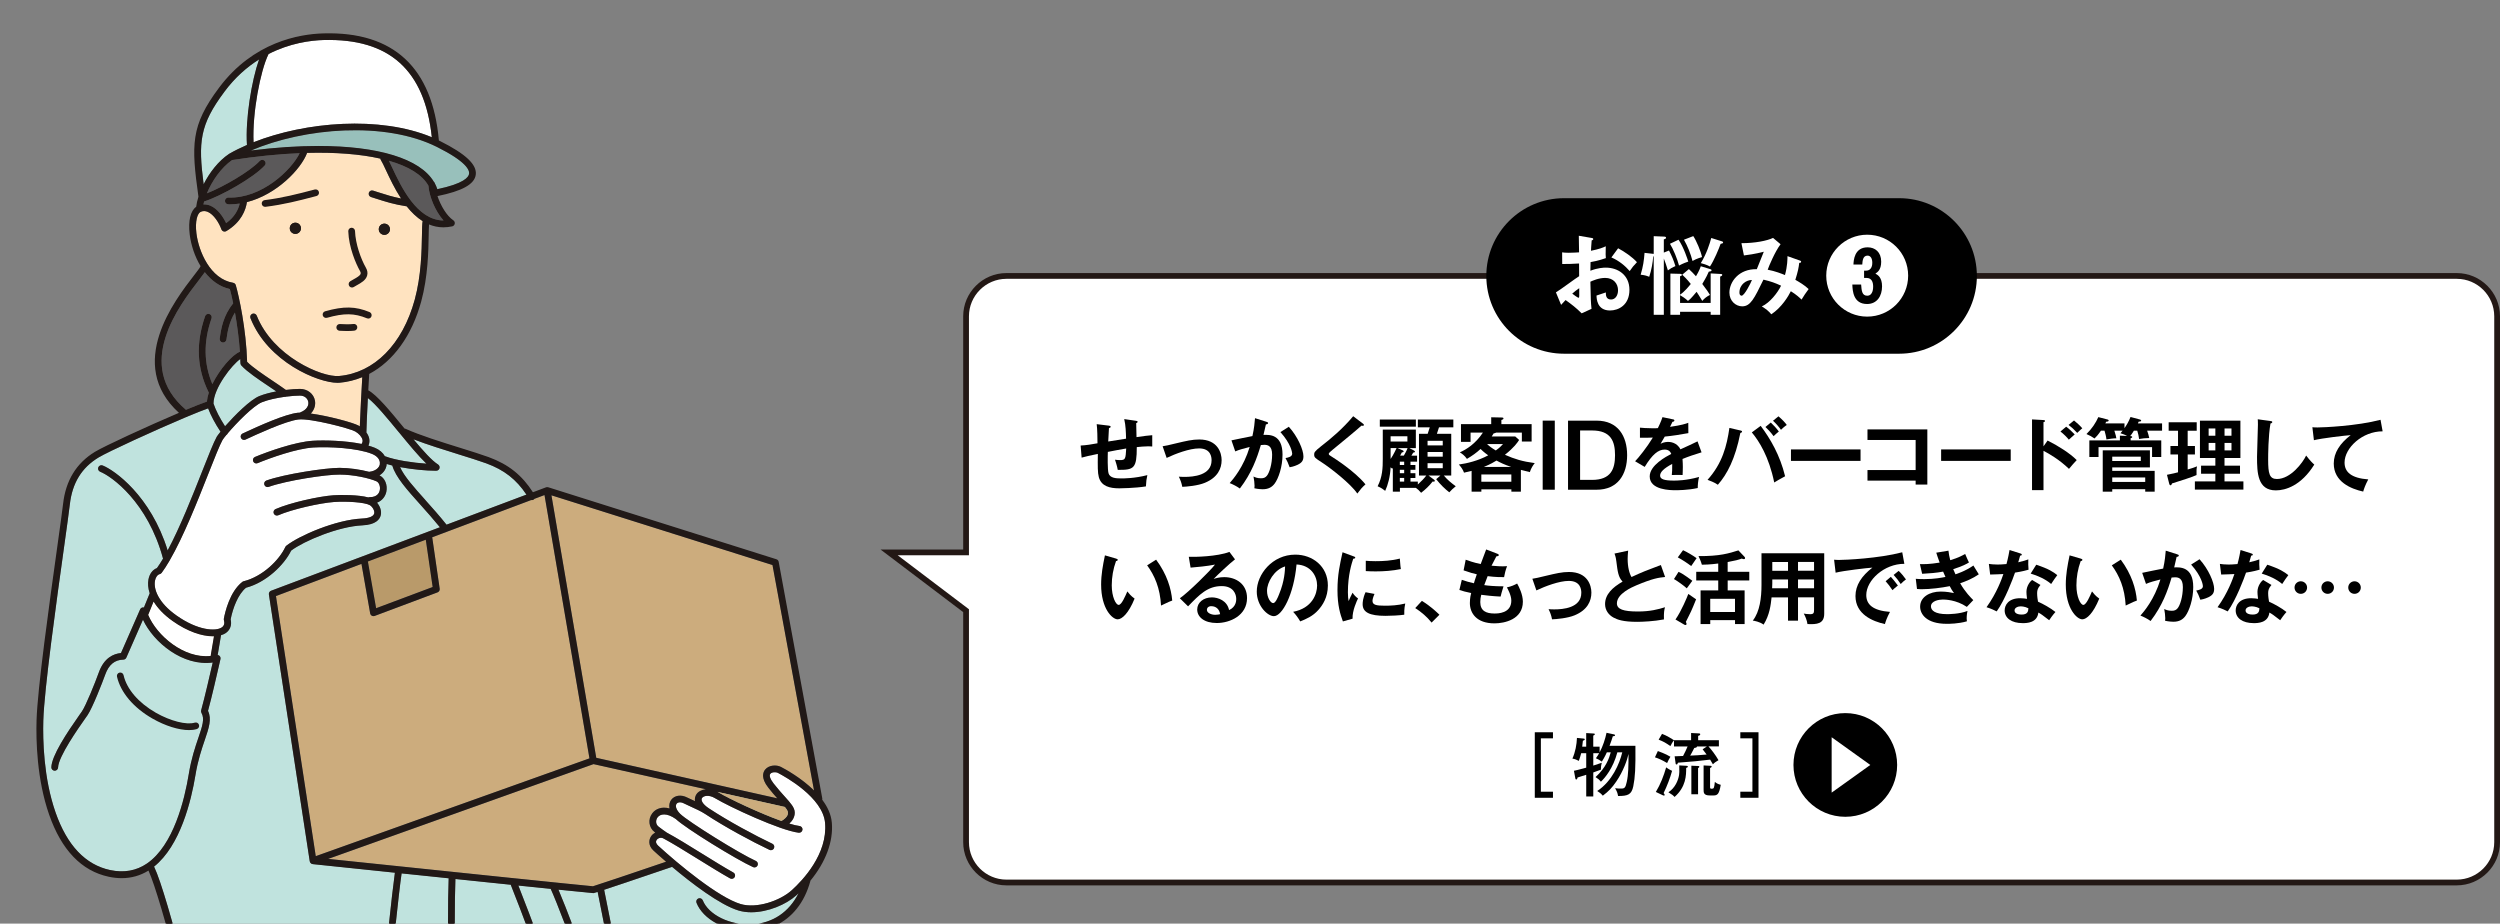 <?xml version="1.0" encoding="UTF-8"?>
<svg xmlns="http://www.w3.org/2000/svg" xmlns:xlink="http://www.w3.org/1999/xlink" version="1.1" viewBox="0 0 868 320.68">
  <rect x="0" y="0" width="868" height="320.68" fill="#808080" stroke="none"/>
  <defs>
    <style>
      .cls-1, .cls-2 {
        fill: none;
      }

      .cls-3 {
        fill: #211917;
      }

      .cls-4 {
        stroke: #231815;
        stroke-miterlimit: 10;
        stroke-width: 2px;
      }

      .cls-4, .cls-5 {
        fill: #fff;
      }

      .cls-6 {
        fill: #b99a6a;
      }

      .cls-7 {
        fill: #c0e3de;
      }

      .cls-8 {
        fill: #61aab8;
      }

      .cls-2 {
        stroke: #211917;
        stroke-linecap: round;
        stroke-linejoin: round;
        stroke-width: 1.8px;
      }

      .cls-9 {
        fill: #ffe3c0;
      }

      .cls-10 {
        fill: #ccac7d;
      }

      .cls-11 {
        clip-path: url(#clippath);
      }

      .cls-12 {
        fill: #5b595a;
      }

      .cls-13 {
        fill: #98c0bb;
      }
    </style>
    <clipPath id="clippath">
      <rect class="cls-1" x="-2.77" width="299.29" height="320.68"/>
    </clipPath>
  </defs>
  <!-- Generator: Adobe Illustrator 28.7.1, SVG Export Plug-In . SVG Version: 1.2.0 Build 142)  -->
  <g>
    <g id="_レイヤー_1" data-name="レイヤー_1">
      <path class="cls-9" d="M69.68,73.54c.81-.35,1.61-.34,2.46.02,2.08.9,3.91,3.77,4.73,6.06.12.33.38.59.71.71s.69.08.99-.09c5.26-3.12,6.76-7.41,7.16-10.07,10.31-2.61,18.81-11.47,20.89-17.09,9.9-.26,18.53.43,25.44,1.99.02.16.07.33.17.48.45.7,1.07,2.02,1.78,3.55,1.3,2.78,3.01,6.42,5.24,9.82-2.98-.59-5.11-1.26-8.01-2.19l-1.71-.55c-.62-.19-1.27.15-1.47.76-.19.62.15,1.27.76,1.47l1.7.54c3.7,1.19,6.16,1.97,10.68,2.69,1.61,2.03,3.45,3.83,5.54,5.14-.18.97-.2,2.53-.24,4.91-.09,5.24-.24,14.01-2.5,22.33-4.24,15.55-14.07,25.47-26.3,26.53-5.99.52-22.98-6.86-28.56-20.95-.24-.6-.92-.9-1.52-.66s-.9.92-.66,1.52c6.02,15.22,23.47,22.45,30.25,22.45.24,0,.47,0,.69-.03,2.76-.24,5.39-.91,7.88-1.93-.24,4.12-.69,12.59-.85,17.09-.13-.09-.27-.17-.4-.25-1.84-1.05-10.59-3.4-16.62-4.21,1.36-1.43,1.69-3.14,1.44-4.48-.45-2.38-2.57-4.05-5.15-4.07h-.13c-1.22,0-2.93.11-4.81.35-1.39-1-2.95-2.05-4.6-3.16-3.46-2.33-7.02-4.72-8.86-6.6-.32-11.15-2.83-22.91-3.94-26.62-.13-.43-.49-.74-.93-.82-7.96-1.31-11.97-10.97-12.73-17.13-.53-4.28.35-7.02,1.49-7.51h0Z"/>
      <path class="cls-10" d="M272.46,280.16h.03c.67.82,1.1,1.5,1.11,2,.03,1.4-1.59,2.52-2.3,2.88-7.59-2.71-18.27-7.76-21.86-9.93-.12-.07-.24-.11-.36-.18l23.38,5.23h0Z"/>
      <path class="cls-9" d="M73.14,227.75c-9.32.98-18.71-7.11-21.69-14.26l1.88-4.63c1.34,2.21,3.46,4.54,6.58,6.75,5.26,3.73,10.27,5.31,13.96,5.31.15,0,.28-.02.42-.02l-1.16,6.85h.01Z"/>
      <path class="cls-4" d="M853,95.81h-503.58c-7.7,0-14,6.3-14,14v81.98h-26.72l26.72,20.24v80.37c0,7.7,6.3,14,14,14h503.58c7.7,0,14-6.3,14-14V109.81c0-7.7-6.3-14-14-14Z"/>
      <path d="M394.38,146.09c.45.06.59.14.59.36,0,.31-.31.39-.48.45,0,.08.11,4.45.11,4.87,3.16-.45,3.5-.5,5.46-.67v3.92c-.39-.03-.76-.06-1.34-.06-1.37,0-3.02.17-4.03.28,0,7.39-.92,7.95-6.61,7.9-.17-1.2-.79-3.02-.95-3.53.62.08,1.18.14,1.71.14,1.93,0,1.96-.42,2.18-4.03-2.1.34-4.26.76-6.38,1.18-.05,1.32-.14,6.16.25,7.45.5,1.62,2.52,1.76,4.4,1.76.81,0,4.68,0,9.07-1.15-.28,1.2-.42,2.24-.5,3.92-3.75.62-9.1.67-9.21.67-3.39,0-6.27-.73-7.14-3.89-.42-1.57-.39-3.67-.34-8.06-3.5.73-3.7.78-5.63,1.29l-.34-4.2c1.68-.06,4.17-.45,5.85-.78,0-1.57-.05-5.1-.28-6.64l4.12.5c.39.06.73.08.73.42,0,.28-.42.42-.59.45-.06.76-.22,3.98-.25,4.65,1.54-.25,3.53-.59,6.19-.98-.06-2.27-.11-4.56-.64-6.8l4.06.59h0Z"/>
      <path d="M403.66,154.94c1.34-.2,1.71-.31,4.87-1.06,3.3-.78,5.4-1.29,7.84-1.29,6.47,0,7.78,4.68,7.78,7.17,0,2.88-1.34,6.02-5.82,7.87-2.41,1.01-6.27,1.34-7.84,1.4-.28-1.43-.59-2.24-1.2-3.53.5.03,1.09.08,1.96.08,3.02,0,9.41-.48,9.41-5.77,0-1.04-.22-4.12-4.34-4.12-3.33,0-8.2,1.85-11.26,3.3l-1.4-4.06h0Z"/>
      <path d="M439.72,146.46c.28.08.56.17.56.42,0,.2-.17.42-.76.48-.48,2.21-.7,3.08-.84,3.64,2.02-.08,6.61-.28,6.61,6.83,0,4.2-1.4,8.29-2.74,10.08-.9,1.18-2.1,1.96-4.17,1.96-.34,0-1.65-.06-2.86-.34.03-.25.06-.5.06-.87,0-.98-.17-2.13-.37-3.22.5.25,1.26.62,2.6.62.98,0,1.51-.25,2.02-.84.84-.95,1.85-3.98,1.85-7.39,0-3.11-1.6-3.39-2.72-3.39-.34,0-.87.06-1.2.08-1.34,4.62-3.25,9.83-7.28,15.09-1.06-.76-2.49-1.48-3.53-1.88,1.18-1.34,4.84-5.57,6.94-12.54-1.68.42-3.81.98-5.01,1.54l-1.32-3.84c1.15-.22,6.24-1.32,7.28-1.48.62-2.74.78-4.79.9-6.22l3.98,1.26h0ZM447.48,148.17c3.11,3.42,5.07,8.04,5.07,10.25,0,1.37-.42,2.18-1.99,2.94-.25.11-1.32.64-2.8.87-.5-1.43-.87-2.18-1.43-3.19,1.04-.2,2.32-.48,2.32-1.54,0-.31-.36-3.33-4.09-7.48l2.91-1.85h0Z"/>
      <path d="M473.21,147.08c.17.11.34.28.34.45,0,.11-.06.31-.36.31-.08,0-.25-.03-.5-.06-1.12,1.06-6.05,5.15-10.11,8.46-1.21,1.01-1.23,1.18-1.23,1.34,0,.34.25.5,1.09,1.01.45.28,7.92,4.96,11.65,9.58-1.26,1.12-1.71,1.71-2.83,3.19-2.38-3.5-9.24-8.79-12.15-10.7-2.55-1.65-2.83-1.82-2.83-2.88,0-.62.06-1.01,2.38-2.83,3.56-2.74,7.56-6.13,11.17-10.44l3.39,2.58h-.01Z"/>
      <path d="M492.01,158.19v2.1h-2.29v1.15h1.71v1.68h-1.71v1.18h1.71v1.65h-1.71v1.26h2.55v1.01c1.23-1.12,2.18-2.1,2.94-3.11h-2.54v-14.5h3.02c.2-.56.53-1.57.73-2.24h-4.14v-2.71h12.32v2.71h-4.98c-.17.59-.56,1.77-.73,2.24h4.98v14.5h-2.57c1.23,1.49,2.6,2.58,4.14,3.72-.98.75-1.34,1.15-2.24,2.1-1.48-1.12-3.11-2.71-4.56-4.56l1.46-1.26h-4.12l1.88,1.4c.08.06.31.25.31.45,0,.28-.37.31-.76.22-1.15,1.48-2.49,2.77-4,3.92-.56-.7-1.26-1.34-1.82-1.71h-5.54v1.32h-2.46v-8.23c-.06.06-.14.14-.22.25-.2-.2-.31-.28-.56-.48-.11,3.11-.92,6.16-1.87,8.18-1.29-1.01-2.07-1.37-2.63-1.6,1.68-3.25,1.79-6.36,1.79-9.49v-10.19h11.48v6.44h-2.26l1.48.76c.36.2.48.31.48.45,0,.22-.25.31-.62.36-.22.42-.34.59-.62,1.04h2.01-.04ZM491.59,145.65v2.49h-12.52v-2.49h12.52ZM482.82,151.47v1.82h5.83v-1.82h-5.83ZM482.82,155.58v3.78c1.06-1.54,1.99-3.61,2.07-3.78h-2.07ZM487.42,158.19c.36-.65.92-1.6,1.29-2.61h-3.53l1.88.79c.17.08.28.25.28.36,0,.25-.22.31-.62.36-.2.36-.39.76-.59,1.09h1.29,0ZM486.02,161.44h1.51v-1.15h-1.51v1.15ZM486.02,164.3h1.51v-1.18h-1.51v1.18ZM486.02,167.21h1.51v-1.26h-1.51v1.26ZM500.92,154.64v-1.6h-5.27v1.6h5.27ZM495.65,156.93v1.63h5.27v-1.63h-5.27ZM495.65,160.82v1.74h5.27v-1.74h-5.27Z"/>
      <path d="M528.05,170.71h-3.3v-.81h-10.42v.81h-3.39v-7.22c-.76.2-1.46.36-2.63.62-.39-1.12-1.04-1.96-1.79-2.83,2.72-.36,6.69-1.29,10.19-3.19-1.54-1.09-2.3-1.85-2.66-2.21-1.48,1.37-2.83,2.32-4.73,3.45-.78-1.18-1.82-1.88-2.46-2.27,2.27-1.01,5.38-2.91,8.01-6.86h-4.29v3.22h-3.33v-6.16h10.5v-2.38l3.7.08c.25,0,.56.03.56.34,0,.28-.34.39-.73.53v1.43h10.5v6.05h-3.39v-3.11h-8.93c-.25.17-.53.22-.87.28-.28.51-.45.76-.67,1.07h8.18l1.34,1.2c-.56.89-1.71,2.6-4.93,5.15,3.33,1.48,6.1,2.33,10.36,2.89-.59.73-1.29,1.76-1.71,3.13-.9-.2-1.79-.42-3.11-.78v7.59-.02ZM524.74,167.26v-2.52h-10.42v2.52h10.42ZM524.66,162.11c-2.38-.81-3.7-1.46-5.07-2.21-.81.5-2.07,1.26-4.37,2.21h9.44ZM516.32,154.19c.78.73,1.6,1.37,3.02,2.21,1.46-1.04,1.93-1.6,2.49-2.21h-5.52.01Z"/>
      <path d="M535.62,146.04h4.2v23.99h-4.2v-23.99Z"/>
      <path d="M544.42,146.05h9.94c7.39,0,10.58,5.36,10.58,11.99s-3.19,11.99-10.58,11.99h-9.94v-23.98h0ZM548.61,166.62h4.13c6.58,0,8-3.77,8-8.58s-1.41-8.58-8-8.58h-4.13v17.16Z"/>
      <path d="M580.79,145.56c.2.06.56.11.56.45,0,.25-.31.42-.67.45-.31.67-.5,1.06-.84,1.74,3.98-.56,5.41-1.06,6.33-1.4l.03,3.58c-2.66.48-5.46.95-8.19,1.2-.34.62-.98,1.65-1.46,2.49,1.18-.64,2.41-.64,2.66-.64.45,0,3,.06,4.23,2.58,1.99-.9,4.76-2.16,5.94-2.77l1.4,3.81c-2.46.76-4.59,1.46-6.61,2.3.08,1.09.11,2.07.11,2.8,0,1.23-.06,2.07-.08,2.77-.2,0-2.46-.08-3.75,0,.14-1.43.14-1.68.14-3.86-3.05,1.65-4.2,2.88-4.2,4.09s1.43,1.71,4.73,1.71c1.01,0,4.28,0,8.79-1.26-.36,1.46-.45,2.77-.45,3.84-3.47.76-6.94.76-7.78.76-1.57,0-8.9,0-8.9-4.79,0-3.89,5.77-6.92,7.48-7.81-.25-.67-.81-1.51-2.3-1.51-2.19,0-4.26,1.65-6.92,6.02l-3.33-1.96c1.2-1.23,4.06-4.76,6.16-8.23-1.37.06-2.21.08-4.48.06v-3.5c.64.06,2.33.22,4.51.22,1.01,0,1.43-.03,1.71-.06.17-.34,1.09-2.18,1.6-3.81l3.59.76v-.03Z"/>
      <path d="M604.31,149.46c.34.08.53.17.53.39,0,.31-.39.42-.59.48-1.76,8.96-4.59,14.34-7.81,17.98-1.09-.81-2.94-1.48-3.58-1.71,5.15-5.74,6.69-11.76,7.59-18.03l3.86.9h0ZM611.31,147.86c3.36,4.48,6.69,10.16,8.48,17.5-1.12.56-3.44,1.93-3.78,2.16-1.82-8.93-5.26-14.39-7.78-17.39l3.08-2.27h0ZM614.81,146.71c.81.73,2.02,2.02,2.8,3.11-.62.48-1.34,1.15-1.82,1.62-1.06-1.48-2.16-2.55-2.83-3.19l1.85-1.54h0ZM617.49,144.55c1.37,1.18,2.21,2.07,2.88,3-.78.5-1.68,1.34-2.02,1.68-.56-.84-1.82-2.32-2.77-3.14l1.9-1.54h.01Z"/>
      <path d="M645.98,156.04v3.98h-24.16v-3.98h24.16Z"/>
      <path d="M648.39,166.87v-3.67h16.72v-10.44h-16.72v-3.67h20.78v19.15h-4.06v-1.37h-16.72Z"/>
      <path d="M698.12,156.04v3.98h-24.16v-3.98h24.16Z"/>
      <path d="M710.93,152.96c3.92,1.96,7.76,4.45,10.11,6.78-1.09,1.15-1.48,1.62-2.69,3.05-3.42-3.28-6.89-5.24-8.85-6.27v13.66h-3.98v-24.56l3.98.22c.28.03.53.06.53.31,0,.31-.36.39-.53.42v8.4l1.43-2.02h0ZM717.37,148.14c1.06.78,2.04,1.74,2.97,2.69-.53.45-1.54,1.34-2.04,1.82-.59-.76-1.85-2.02-2.91-2.83l1.99-1.68h-.01ZM720.09,145.98c.64.48,2.21,1.9,2.88,2.72-.47.39-.62.5-1.76,1.6-1.23-1.29-1.76-1.82-3-2.77l1.88-1.54h0Z"/>
      <path d="M740.9,149.51c-.62,1.01-.95,1.49-1.29,1.88.31.03.7.06.7.34,0,.25-.31.34-.56.42v.76h10.64v5.76h-3.19v-3.42h-18.59v3.42h-3.19v-5.76h10.61v-1.65l2.49.11c-.76-.45-1.51-.7-2.3-.95.31-.37.45-.53.76-.9h-2.88c.48,1.46.59,2.02.7,2.66-.87-.03-2.8.25-3.44.39-.11-1.04-.42-2.16-.67-3.05h-1.23c-1.06,1.54-1.68,2.19-2.24,2.72-.92-.64-1.62-1.03-2.8-1.54,1.88-1.82,3.28-3.95,4.12-5.88l3.25.84c.22.06.34.22.34.34,0,.25-.2.39-.87.42-.08.2-.17.39-.28.59h6.64v1.65c.78-1.15,1.43-2.18,2.1-3.89l3.22.87c.34.08.48.2.48.36,0,.36-.5.39-.87.39-.08.2-.2.45-.28.62h8.4v2.52h-5.18c.31.9.53,1.57.73,2.55-1.46.03-2.38.14-3.53.34-.14-1.17-.31-1.79-.64-2.89h-1.12l-.03-.02ZM733.37,169.84v.87h-3.3v-14.36h16.38v5.93h-13.08v1.21h14.73v7.22h-3.28v-.87h-11.45,0ZM743.28,158.55h-9.91v1.52h9.91v-1.52ZM744.82,167.32v-1.54h-11.45v1.54h11.45Z"/>
      <path d="M759.56,154.86h2.52v2.94h-2.52v5.21c.84-.25,2.18-.64,3.25-1.09-.2.95-.2,1.26-.17,3.02-1.26.62-5.65,2.02-8.51,2.91-.2.5-.28.64-.5.64-.31,0-.42-.28-.5-.62l-.76-3.02c1.79-.34,3.28-.7,3.84-.87v-6.19h-2.63v-2.94h2.63v-5.29h-3.25v-2.94h9.74v2.94h-3.14v5.29h0ZM778.91,167.15v2.85h-16.85v-2.85h7.11v-2.66h-4.96v-2.82h4.96v-2.66h-5.35v-12.96h14.05v12.96h-5.52v2.66h5.38v2.82h-5.38v2.66h6.56ZM769.17,151.28v-2.52h-2.33v2.52h2.33ZM766.84,153.79v2.58h2.33v-2.58h-2.33ZM774.77,151.28v-2.52h-2.41v2.52h2.41ZM772.36,153.79v2.58h2.41v-2.58h-2.41Z"/>
      <path d="M788.29,146.18c.45.06.64.08.64.39,0,.28-.39.42-.62.48-.78,4.34-.81,11.06-.81,12.57,0,4.82.45,6.69,3.05,6.69,4.76,0,8.99-5.68,10.14-8.15,1.46,1.9,2.24,2.63,2.83,3.14-4.56,7.34-10.02,8.96-13.33,8.96-6.36,0-6.55-6.05-6.55-11.65,0-1.76.31-9.55.31-11.14,0-1.15-.03-1.34-.06-1.9l4.4.62h0Z"/>
      <path d="M827.25,149.76c-7-.03-13.22,5.71-13.22,10.84,0,3.28,2.3,5.4,8.23,5.85-1.09,2.04-1.51,3.36-1.76,4.23-4.26-.95-10.22-3.39-10.22-9.74,0-3.75,2.13-6.97,5.88-9.86-1.79.11-10.05,1.06-12.77,1.76l-.53-4.51c.53.06,1.06.08,1.82.08,1.9,0,13.58-.48,21.84-2.66l.73,4h0Z"/>
      <path d="M387.48,193.94c.45.14.59.2.59.45,0,.34-.39.39-.59.42-.98,2.72-1.48,5.54-1.48,8.43,0,3.95,1.4,6.78,2.41,6.78s2.32-3.11,3-4.68c.48.62,1.26,1.62,2.52,2.49-2.07,5.1-4.37,7.2-5.88,7.2-1.85,0-5.74-3.64-5.74-12.07,0-3.44.59-6.66,1.32-10.14l3.87,1.12h-.02ZM401.4,194.31c3.81,5.15,5.24,10.08,5.6,14.2-.59.2-1.23.45-3.89,1.74-.34-6.13-2.21-10.36-4.82-13.97l3.11-1.96h0Z"/>
      <path d="M428.8,194.2c-1.71,1.29-6.36,5.66-7.42,6.8.73-.22,1.9-.62,3.67-.62,4.14,0,7.92,2.44,7.92,7.25,0,6.1-5.94,8.68-10.5,8.68-4.31,0-6.8-2.04-6.8-4.7,0-2.41,2.18-4.2,5.1-4.2,2.13,0,5.32,1.12,5.96,4.42,2.49-1.15,2.49-3.33,2.49-3.89,0-1.62-.95-4.45-5.04-4.45-4.9,0-7.73,2.94-11.68,7.03l-2.86-2.8c3-2.07,10.61-9.6,12.21-11.7-2.44.53-6.69.92-8.48,1.06l-.62-3.75c2.1.08,9.83-.08,14.11-1.71l1.93,2.58h.01ZM420.57,210.46c-1.04,0-1.54.62-1.54,1.26,0,1.12,1.54,1.74,2.91,1.74.73,0,1.34-.14,1.68-.22-.25-1.74-1.43-2.77-3.05-2.77h0Z"/>
      <path d="M448.98,212.42c6.61-1.26,8.32-6.19,8.32-9.13,0-3.25-2.1-7.06-7.14-7.31-.95,10.44-4.98,17.95-7.87,17.95-2.16,0-5.94-3.53-5.94-8.54,0-5.96,5.4-12.82,13.38-12.82,5.96,0,11.31,4.03,11.31,10.72,0,4.17-1.88,6.89-3.3,8.48-1.9,2.16-4.23,3.16-6.3,3.98-.84-1.4-1.37-2.13-2.46-3.33h0ZM439.91,205.14c0,2.38,1.26,4.26,2.13,4.26.81,0,1.6-1.9,2.04-3.02,1.99-4.79,2.04-8.43,2.1-9.72-3.81,1.18-6.27,5.52-6.27,8.48h0Z"/>
      <path d="M469.9,193.13c.42.17.64.22.64.48,0,.28-.28.34-.7.39-.48,1.46-1.85,5.52-1.85,11.62,0,1.62.11,2.18.25,3.08.08-.22.92-2.13,1.37-2.91.5.78,1.09,1.43,1.9,1.99-.37.73-2.04,4.28-1.9,7.03l-3.36.95c-.9-2.46-1.88-5.52-1.88-10.86s.84-8.96,1.76-13.16l3.75,1.4h.02ZM477.23,206.21c-.53,1.2-.7,1.99-.7,2.41,0,1.4,1.29,1.68,4.31,1.68,1.99,0,4.51-.11,7.06-.76-.39,1.76-.36,3.36-.34,3.89-1.71.25-4.73.39-6.5.39-5.6,0-7.95-1.26-7.95-4.03,0-.59.06-2.1,1.01-4.17l3.11.59h0ZM474.21,194.7c.78.06,1.76.14,3.33.14,2.6,0,5.54-.14,8.48-.9.17,2.58.28,3.14.36,3.64-2.88.59-5.85.81-8.79.81-1.54,0-2.55-.06-3.39-.11v-3.58h.01Z"/>
      <path d="M493.67,208.62c2.91,1.76,5.12,3.86,6.1,4.82l-2.72,2.72c-1.65-2.04-3.47-3.61-5.68-5.04l2.3-2.49h0Z"/>
      <path d="M519.88,192.26c.25.08.5.22.5.48,0,.36-.5.39-.84.42-.37.65-.93,1.74-1.68,3.25,1.9.2,3.44.22,3.92.22.64,0,1.06-.03,1.48-.06-.5,1.18-.9,2.94-1.04,3.81-1.09,0-2.83.03-5.71-.34-.48,1.2-1.04,2.72-1.18,3.11,1.43.22,3.56.42,6.69.42-.5,1.48-.92,3.19-1.01,3.56-3-.14-5.21-.42-6.72-.62-.22.81-.34,1.65-.34,2.52,0,3.08,2.04,3.98,4.93,3.98,1.09,0,5.85,0,5.85-4.48,0-1.96-1.43-4.4-1.54-4.59,1.6-.36,2.52-.78,3.56-1.34.7,1.23,1.99,3.84,1.99,6.3,0,6.16-6.36,7.53-9.86,7.53-6.24,0-8.54-3.56-8.54-7.06,0-1.74.36-3.19.45-3.47-2.27-.5-2.55-.56-4.09-1.06l.84-3.53c1.34.48,2.69.87,4.2,1.2.14-.5.42-1.43,1.01-3.11-.92-.2-2.52-.62-4.59-1.37l.73-3.7c.79.28,2.83,1.04,5.21,1.51.28-.81,1.65-4.34,1.9-5.07l3.86,1.48h.02Z"/>
      <path d="M532.04,200.94c1.34-.2,1.71-.31,4.87-1.06,3.3-.78,5.4-1.29,7.84-1.29,6.47,0,7.78,4.68,7.78,7.17,0,2.88-1.34,6.02-5.82,7.87-2.41,1.01-6.27,1.34-7.84,1.4-.28-1.43-.59-2.24-1.21-3.53.5.03,1.09.08,1.96.08,3.02,0,9.41-.48,9.41-5.77,0-1.04-.22-4.12-4.34-4.12-3.33,0-8.2,1.85-11.26,3.3l-1.4-4.06h.01Z"/>
      <path d="M578.13,200.33c-2.21.22-4.26.48-10.02,2.91-1.37.59-6.72,2.86-6.72,6.24,0,2.04,2.21,2.83,7.28,2.83,4.28,0,7-.73,9.41-1.48-.28,1.04-.42,1.85-.36,4.23-3.47.67-7.48.84-9.32.84-4.93,0-6.86-.78-8.15-1.46-1.74-.92-2.97-2.6-2.97-4.7,0-3.36,2.55-5.77,6.08-7.81-1.48-1.54-1.71-3.39-2.16-7-.08-.76-.2-1.51-.64-2.74l4.73-1.01c-.11,1.34-.17,1.99-.17,2.86,0,2.91.62,5.12,1.34,6.3,3.86-1.79,5.21-2.3,10.19-4.17l1.48,4.17h0Z"/>
      <path d="M582.79,198.54c1.68.7,4.62,2.99,4.79,3.1-1.04,1.37-1.15,1.54-1.93,2.63-1.15-1.07-3.7-2.83-4.45-3.22l1.6-2.52h0ZM581.73,215.08c1.99-2.82,4.12-7.9,4.45-8.87,1.04.73,1.2.84,2.71,1.87-.67,1.71-1.51,3.67-1.74,4.15-.25.59-1.57,3.16-1.82,3.69.14.28.25.59.25.73,0,.17-.17.36-.39.36-.2,0-.31-.08-.56-.22l-2.91-1.71h0ZM584.36,191.03c1.15.5,3.7,1.99,4.7,2.77-.31.42-1.62,2.35-1.88,2.74-1.29-1.01-3.05-2.15-4.65-3.02l1.82-2.49h.01ZM599.85,198.54h7.5v2.99h-7.5v3.45h5.88v11.7h-3.33v-1.37h-8.6v1.37h-3.36v-11.7h6.13v-3.45h-7.64v-2.99h7.64v-2.89c-.17.03-2.83.39-5.68.42-.34-1.26-.98-2.63-1.18-2.99,7.42.06,10.67-.98,13.86-1.99l2.1,2.21c.14.14.22.28.22.45,0,.34-.28.39-.42.39-.22,0-.48-.11-.73-.2-1.15.42-2.27.73-4.9,1.2v3.39h.01ZM602.39,212.48v-4.57h-8.6v4.57h8.6Z"/>
      <path d="M624.27,215.5h-3.47v-8.09h-5.71c-.28,2.63-.67,6.08-2.77,9.46-1.34-1.01-3.3-1.34-3.75-1.4,2.44-3.08,3.02-7.98,3.02-12.29v-11.09h21.78v21c0,3.5-2.52,3.75-5.82,3.58-.17-1.29-.73-2.66-1.29-3.64.45.08,1.29.22,2.21.22,1.2,0,1.37-.42,1.37-1.51v-4.34h-5.57v8.09h0ZM620.8,201.19h-5.46v1.46c0,.5-.03,1.12-.06,1.6h5.52v-3.06h0ZM620.8,195.12h-5.46v3.06h5.46v-3.06ZM624.27,198.17h5.57v-3.06h-5.57v3.06ZM624.27,204.25h5.57v-3.06h-5.57v3.06Z"/>
      <path d="M661.19,195.76c-7-.03-13.22,5.71-13.22,10.84,0,3.28,2.3,5.4,8.23,5.85-1.09,2.04-1.51,3.36-1.76,4.23-4.26-.95-10.22-3.39-10.22-9.74,0-3.75,2.13-6.97,5.88-9.86-1.79.11-10.05,1.06-12.77,1.76l-.53-4.51c.53.06,1.06.08,1.82.08,1.9,0,13.58-.48,21.84-2.66l.73,4h0ZM656.51,200.27c.39.45,1.79,2.07,2.44,3.02-.7.5-1.71,1.46-1.88,1.62-.95-1.4-1.43-2.04-2.38-3.11l1.82-1.54h0ZM659.2,198.2c.78.67,1.99,2.16,2.55,2.97-.62.42-1.29,1.06-1.82,1.6-.87-1.32-1.4-1.99-2.46-3.16l1.74-1.4h0Z"/>
      <path d="M676.5,191.2c.14,1.09.28,2.02.62,3.3,2.94-.87,4.37-1.71,5.18-2.18.62,1.46.78,1.85,1.32,2.97-.79.48-2.1,1.26-5.46,2.32.45,1.06.62,1.46.78,1.79.31-.11,3.36-1.04,6.22-3.05.28.5,1.62,2.63,1.88,3.05-2.1,1.46-4.42,2.41-6.47,3.11,1.79,3.11,3.72,5.01,4.56,5.85l-2.24,2.35c-3.75-2.52-7.62-2.55-8.34-2.55-1.26,0-4.12.42-4.12,2.38,0,1.4,1.43,2.69,5.54,2.69.59,0,4.34,0,7.14-1.12-.11.56-.28,1.46-.28,2.63,0,.42.06.7.08.98-2.97.87-6.19.87-7,.87-7.14,0-9.24-3.44-9.24-5.96,0-3.3,3.25-5.24,7.14-5.24,2.04,0,3.7.34,4.62.53-.62-.84-.87-1.23-1.48-2.41-2.88.59-6.83,1.06-9.58,1.06-.25,0-1.01,0-1.79-.08l-.42-3.53c.62.06,1.65.11,2.94.11,3.61,0,6.19-.53,7.36-.76-.14-.31-.7-1.6-.81-1.85-2.1.42-4.87.64-7.28.76l-.78-3.36c1.43.03,3.28.06,6.86-.53-.62-1.65-.87-2.49-1.18-3.44l4.23-.7h0Z"/>
      <path d="M690.55,195.79c.81.11,1.62.22,3.02.22.73,0,1.48-.03,3.08-.17.62-2.3.84-3.7,1.06-4.87l3.75,1.18c.36.11.5.22.5.42,0,.31-.39.34-.56.34-.11.36-.59,1.99-.67,2.32,1.76-.39,2.6-.7,3.5-1.01-.06.98-.03,2.55.08,3.58-.7.2-2.18.62-4.7,1.01-.76,2.21-3.44,9.38-6.36,13.47-.76-.39-1.9-.95-3.53-1.46,3.58-4.96,5.32-9.91,5.85-11.51-.98.08-3.16.11-4.59.17l-.45-3.7h.02ZM708.44,203.1c-.9,1.06-1.15,1.79-1.15,2.83,0,1.15.2,2.38.31,2.97,1.71.76,4.37,2.21,6.05,3.58-.92,1.01-1.99,2.55-2.18,2.86-2.38-1.85-2.86-2.18-3.75-2.66-.42,3.61-4.03,3.67-5.43,3.67-3.92,0-6.27-1.76-6.27-4.42,0-1.79,1.26-4.23,5.38-4.23.98,0,1.88.14,2.38.22-.17-1.32-.2-2.02-.2-2.44,0-2.13,1.4-3.72,1.96-4.12l2.91,1.74h0ZM701.61,210.52c-.9,0-2.16.42-2.16,1.43,0,1.26,1.74,1.43,2.46,1.43,2.13,0,2.3-1.18,2.35-2.18-1.29-.67-2.49-.67-2.66-.67h0ZM706.98,196.07c4.34,1.43,5.94,2.52,7.31,3.61-.56.76-1.43,1.93-2.13,3.08-2.04-1.76-4.84-2.94-7.11-3.61l1.93-3.08Z"/>
      <path d="M722.41,193.94c.45.14.59.2.59.45,0,.34-.39.39-.59.42-.98,2.72-1.48,5.54-1.48,8.43,0,3.95,1.4,6.78,2.41,6.78s2.32-3.11,3-4.68c.48.62,1.26,1.62,2.52,2.49-2.07,5.1-4.37,7.2-5.88,7.2-1.85,0-5.74-3.64-5.74-12.07,0-3.44.59-6.66,1.32-10.14l3.86,1.12h-.01ZM736.33,194.31c3.81,5.15,5.24,10.08,5.6,14.2-.59.2-1.23.45-3.89,1.74-.34-6.13-2.21-10.36-4.82-13.97l3.11-1.96h0Z"/>
      <path d="M755.92,192.46c.28.08.56.17.56.42,0,.2-.17.42-.76.48-.48,2.21-.7,3.08-.84,3.64,2.02-.08,6.61-.28,6.61,6.83,0,4.2-1.4,8.29-2.74,10.08-.9,1.18-2.1,1.96-4.17,1.96-.34,0-1.65-.06-2.86-.34.03-.25.06-.5.06-.87,0-.98-.17-2.13-.36-3.22.5.25,1.26.62,2.6.62.98,0,1.51-.25,2.02-.84.84-.95,1.85-3.98,1.85-7.39,0-3.11-1.6-3.39-2.72-3.39-.34,0-.87.06-1.2.08-1.34,4.62-3.25,9.83-7.28,15.09-1.06-.76-2.49-1.48-3.53-1.88,1.18-1.34,4.84-5.57,6.94-12.54-1.68.42-3.81.98-5.01,1.54l-1.32-3.84c1.15-.22,6.24-1.32,7.28-1.48.62-2.74.78-4.79.9-6.22l3.98,1.26h0ZM763.68,194.17c3.11,3.42,5.07,8.04,5.07,10.25,0,1.37-.42,2.18-1.99,2.94-.25.11-1.32.64-2.8.87-.5-1.43-.87-2.18-1.43-3.19,1.04-.2,2.32-.48,2.32-1.54,0-.31-.36-3.33-4.09-7.48l2.91-1.85h.01Z"/>
      <path d="M770.76,195.79c.81.11,1.62.22,3.02.22.73,0,1.48-.03,3.08-.17.62-2.3.84-3.7,1.06-4.87l3.75,1.18c.36.11.5.22.5.42,0,.31-.39.34-.56.34-.11.36-.59,1.99-.67,2.32,1.76-.39,2.6-.7,3.5-1.01-.06.98-.03,2.55.08,3.58-.7.2-2.18.62-4.7,1.01-.76,2.21-3.44,9.38-6.36,13.47-.76-.39-1.9-.95-3.53-1.46,3.58-4.96,5.32-9.91,5.85-11.51-.98.08-3.16.11-4.59.17l-.45-3.7h.02ZM788.65,203.1c-.9,1.06-1.15,1.79-1.15,2.83,0,1.15.2,2.38.31,2.97,1.71.76,4.37,2.21,6.05,3.58-.92,1.01-1.99,2.55-2.18,2.86-2.38-1.85-2.86-2.18-3.75-2.66-.42,3.61-4.03,3.67-5.43,3.67-3.92,0-6.27-1.76-6.27-4.42,0-1.79,1.26-4.23,5.38-4.23.98,0,1.88.14,2.38.22-.17-1.32-.2-2.02-.2-2.44,0-2.13,1.4-3.72,1.96-4.12l2.91,1.74h0ZM781.82,210.52c-.9,0-2.16.42-2.16,1.43,0,1.26,1.74,1.43,2.46,1.43,2.13,0,2.3-1.18,2.35-2.18-1.29-.67-2.49-.67-2.66-.67h0ZM787.2,196.07c4.34,1.43,5.94,2.52,7.31,3.61-.56.76-1.43,1.93-2.13,3.08-2.04-1.76-4.84-2.94-7.11-3.61l1.93-3.08Z"/>
      <path d="M801.02,204c0,1.2-.95,2.18-2.18,2.18s-2.18-.98-2.18-2.18c0-1.29,1.04-2.18,2.18-2.18s2.18.92,2.18,2.18ZM810.35,204c0,1.2-.95,2.18-2.18,2.18s-2.18-.98-2.18-2.18c0-1.29,1.04-2.18,2.18-2.18s2.18.92,2.18,2.18ZM819.67,204c0,1.2-.95,2.18-2.18,2.18s-2.18-.98-2.18-2.18c0-1.29,1.04-2.18,2.18-2.18s2.18.92,2.18,2.18Z"/>
      <path d="M659.37,68.81h-116.32c-14.91,0-27,12.09-27,27s12.09,27,27,27h116.32c14.91,0,27-12.09,27-27s-12.09-27-27-27Z"/>
      <path class="cls-5" d="M552.54,82.6c.39.06.63.09.63.42,0,.3-.33.39-.54.45-.18,2.07-.21,3-.24,3.6,2.91-.6,4.02-1.05,5.13-1.56-.06,2.94-.06,3.27.03,4.11-2.52.9-4.74,1.29-5.31,1.38,0,.48-.03,2.55-.06,3,2.64-1.02,4.62-1.08,5.37-1.08,4.08,0,8.19,2.46,8.19,7.71s-3.75,7.17-6.75,7.17c-4.53,0-4.65-4.11-4.68-5.19.57-.18,2.52-.81,3.24-1.08,0,.81-.03,2.46,1.8,2.46,1.5,0,2.43-1.44,2.43-3.21,0-2.25-1.53-4.29-4.47-4.29-2.28,0-4.47,1.02-5.13,1.32.12,6.24.15,6.93.39,9.42l-3.42,1.56c-1.95-1.95-3.42-3.06-5.58-4.62-.63.63-.96.99-1.56,1.68l-1.8-4.35c1.38-.75,6.84-4.89,8.07-5.61-.03-1.47-.03-2.94-.03-4.41-1.89.15-4.23.18-5.85.18l-.03-4.05c.63.09,1.11.15,2.31.15,1.32,0,3.12-.12,3.57-.15,0-1.38-.06-4.26-.09-5.76l4.38.75h0ZM545.88,101.95c.27.21,1.89,1.44,2.19,1.44.21,0,.24-.36.24-.66v-2.67c-.87.6-1.56,1.11-2.43,1.89ZM561.81,86.2c2.19,1.14,4.95,3.06,6.54,4.83-1.2,1.26-1.65,1.8-2.52,3.09-1.56-1.8-3.69-3.6-6.36-4.74l2.34-3.18Z"/>
      <path class="cls-5" d="M579.48,86.98c1.05,2.07,1.56,3.27,2.22,5.4-1.23.57-1.68.81-2.61,1.5-.54-1.77-.9-2.88-1.41-4.11v19.53h-3.51v-20.31l-.18.06c-.12,1.95-.6,4.74-1.38,7.05-1.17-.45-1.62-.57-2.97-.72.87-2.94,1.14-4.89,1.35-7.59l2.64.3c.24.03.36.03.54.06v-6.15l3.69.15c.18,0,.6.06.6.39,0,.39-.54.51-.78.57v4.59l1.8-.72h0ZM582.78,83.23c1.83,2.61,3.21,7.02,3.39,7.59-.45.15-1.83.63-3.21,1.38-.57-2.22-2.04-5.82-3.15-7.56l2.97-1.41h0ZM586.38,93.43c.87.78,1.68,1.62,2.46,2.49,1.11-1.83,1.47-2.91,1.68-3.48l3.24.99c.24.06.48.15.48.42,0,.3-.24.36-.96.48-.3.72-.75,1.77-2.25,4.26,1.8,2.4,2.16,2.94,2.67,3.81-.96.45-2.04,1.26-2.67,2.07-.93-1.56-1.59-2.58-1.98-3.15-1.95,2.37-2.49,2.79-3,3.15-.81-.81-2.25-1.74-2.73-1.98v2.7h10.62v-10.26l3.3.18c.51.03.72.03.72.33s-.27.42-.72.6v13.26h-3.3v-1.05h-10.62v1.05h-3.36v-14.31l3.45.09c.12,0,.54.03.54.36,0,.27-.21.36-.63.48v6.39c1.62-1.08,3.21-3.09,3.72-3.72-.24-.33-1.41-1.77-2.97-3.21,0,0,2.31-1.95,2.31-1.95ZM587.91,81.97c1.11,1.68,2.61,5.25,3.03,7.26-2.01.66-2.73,1.05-3.3,1.38-.63-2.49-1.68-5.1-2.97-7.38l3.24-1.26h0ZM597.87,83.8c.15.06.39.12.39.36,0,.33-.27.39-.87.51-.51,1.5-2.31,5.85-3.69,7.86-1.05-.6-2.64-1.05-3.18-1.17,2.07-3.39,3.09-6.75,3.63-8.73l3.72,1.17Z"/>
      <path class="cls-5" d="M624.93,90.46c.21.09.42.15.42.42,0,.36-.42.39-.66.39-.18,1.62-.45,3.03-1.35,5.88,1.26.72,3.24,1.86,4.62,3.21-1.29,1.77-1.41,1.95-2.46,3.66-.78-.75-1.68-1.62-3.72-2.91-.84,1.71-3.15,5.61-6.78,8.01-1.05-1.23-1.8-1.8-3.3-2.73,2.82-1.29,5.49-4.74,6.69-7.2-2.1-.96-3.45-1.47-6.12-2.1-3.21,6.6-4.5,9.27-7.38,9.27-2.22,0-4.44-1.86-4.44-4.77,0-3.69,3.24-8.28,9.51-8.13.39-.96,2.07-5.22,2.43-6.06-3.09.81-5.73,1.14-6.9,1.29l-.87-4.26c4.71,0,8.94-.84,10.98-1.83l2.61,2.19c-1.89,2.49-4.08,7.65-4.47,8.85,2.61.48,4.98,1.44,6,1.86.87-3.18.87-5.58.87-6.57,0,0,4.32,1.53,4.32,1.53ZM603.93,101.59c0,1.05.69,1.08.75,1.08.96,0,3.12-4.23,3.6-5.46-1.83-.03-4.35,1.47-4.35,4.38Z"/>
      <path class="cls-5" d="M662.51,95.71c0,7.86-6.36,14.22-14.22,14.22s-14.22-6.36-14.22-14.22,6.42-14.22,14.22-14.22,14.22,6.27,14.22,14.22ZM643.13,98.8c.09,2.16.3,6.75,5.13,6.75,3.45,0,5.19-2.79,5.19-6.12,0-3.12-1.47-3.96-2.31-4.44.69-.45,2.01-1.26,2.01-4.14,0-3.33-2.13-4.98-4.71-4.98-4.68,0-4.86,4.65-4.92,5.97h3.06c.09-1.29.21-3.09,1.83-3.09,1.08,0,1.65,1.02,1.65,2.46,0,.48,0,2.76-2.22,2.76h-.63v2.52h.81c1.92,0,2.34,1.59,2.34,3.03,0,.42,0,3.15-2.07,3.15-1.83,0-1.95-1.83-2.1-3.87h-3.06Z"/>
      <circle cx="640.69" cy="265.59" r="18"/>
      <polygon class="cls-5" points="649.37 265.59 635.95 275.2 635.95 255.97 649.37 265.59"/>
      <path d="M539.19,254.24v2.11h-4.2v18.53h4.2v2.11h-6.31v-22.75h6.31Z"/>
      <path d="M557.89,261.22c-.05.12-.67,1.56-1.73,3.22-.89-.62-1.15-.77-2.06-1.18.6-.82.84-1.25,1.13-1.75h-2.04v4.3c.77-.24,1.2-.38,2.95-.98-.26.96-.29,1.34-.31,2.4-.41.14-2.26.84-2.64.96v8.35h-2.45v-7.54c-.34.1-2.42.74-3,.94-.05.26-.17.7-.43.7s-.34-.24-.36-.41l-.48-2.62c.84-.17,1.25-.26,4.27-1.08v-5.02h-1.75c-.34,1.25-.46,1.66-.82,2.66-.7-.38-1.42-.65-2.23-.79,1.03-2.28,1.49-4.9,1.58-7.18l2.23.22c.26.02.48.05.48.29s-.38.38-.65.48c-.02.31-.22,1.78-.24,2.06h1.39v-4.73l2.4.14c.34.02.6.02.6.26,0,.22-.31.36-.55.48v3.84h2.21v1.97c1.1-2.02,1.97-4.68,2.4-6.79l2.57.55c.14.02.38.1.38.31,0,.24-.19.29-.77.36-.38,1.27-.46,1.44-1.13,3.29h8.98c.07,7.73-.1,10.92-.74,14.06-.6,2.86-1.8,3.38-5.28,3.38-.22-1.15-.34-1.46-1.03-2.71.72.12,1.49.12,2.14.12,1.13,0,1.46-.26,1.9-2.3.58-2.62.6-5.42.62-9.72-.43,1.97-1.78,5.98-4.27,9.6-1.49,2.18-2.57,3.31-4.66,4.9-.67-.77-1.06-1.08-1.94-1.63,5.16-3.36,7.75-9.5,8.69-13.42h-1.7c-1.51,5.59-4.27,8.81-5.71,10.2-.65-.77-.91-.98-1.87-1.61,3.65-3.29,4.75-6.6,5.28-8.59h-1.36Z"/>
      <path d="M575.6,260.76c.22.1,2.74.96,4.37,1.99-.41.62-.91,1.63-1.15,2.18-1.56-.94-2.88-1.56-4.22-1.99l1.01-2.18h-.01ZM574.91,274.97c1.61-2.69,2.74-5.59,3.58-8.54.29.22.98.72,2.06,1.2-.67,2.45-1.75,5.3-2.95,7.73.14.17.36.36.36.62,0,.14-.05.26-.24.26-.1,0-.24-.05-.38-.12l-2.42-1.15h-.01ZM587.15,257v-2.5l2.76.14c.24.02.41.07.41.31,0,.34-.36.43-.72.55v1.49h7.2v2.16h-3.62c1.01,1.08,2.42,2.93,3.48,4.78-.96.58-1.37.84-1.94,1.44-.53-.96-.74-1.3-.96-1.63-4.32.53-6.14.67-11.16,1.06-.22.53-.26.62-.5.62-.1,0-.29-.07-.31-.26l-.36-2.57c.12,0,2.62-.1,2.93-.12.34-.62,1.22-2.38,1.58-3.31h-4.73v-2.11c-.46.5-.96,1.39-1.25,1.99-1.56-1.08-2.38-1.58-4.08-2.23l1.18-2.02c1.51.53,3.77,1.94,4.15,2.21h5.95-.01ZM585.61,265.9c.19,0,.41.05.41.26,0,.29-.38.41-.58.46.02,2.54-.05,6.58-4.03,10.08-.53-.58-.82-.79-2.14-1.61,2.38-1.56,3.41-4.2,3.7-6,.1-.7.12-.96.07-3.34l2.57.14h0ZM589.16,259.16c.1.36-.43.46-.91.53-.7,1.44-1.27,2.4-1.42,2.66,2.18-.1,3.24-.14,5.71-.38-.38-.53-.79-1.06-1.39-1.82l1.49-.98h-3.48ZM589.57,265.95c.26,0,.43.02.43.26,0,.17-.07.24-.19.31-.1.05-.19.12-.24.19v9.05h-2.33v-9.91l2.33.1ZM593.91,265.88c.12,0,.38.02.38.29,0,.22-.31.36-.55.48v6.65c0,.29,0,.55.53.55.79,0,.89-.14,1.13-2.38.7.58,1.15.77,2.04,1.01-.53,3.26-1.15,3.7-2.52,3.7h-1.27c-2.16,0-2.16-1.01-2.16-2.02v-8.4l2.42.12h0Z"/>
      <path d="M604.24,276.99v-2.11h4.2v-18.53h-4.2v-2.11h6.31v22.75h-6.31Z"/>
      <g class="cls-11">
        <path class="cls-7" d="M52.81,439.76c.64-.03,1.14-.58,1.11-1.23-1.43-27.56,1.94-63.61,9.03-97.33,3.4,13.7,6.39,27.25,7.35,34.13.08.58.58,1.01,1.16,1.01.05,0,.11,0,.16-.01.64-.09,1.09-.68,1-1.32-1.96-14.01-14.31-64.2-19.13-74.15,9.11-7.26,12.91-22.86,14.37-31.77.84-5.13,2.17-9.04,3.24-12.18,1.43-4.2,2.48-7.29,1.12-10.11,1.35-4.97,3.02-12.29,3.84-15.87.23-1.02.4-1.76.48-2.11.1-.4-.02-.82-.31-1.11-.18-.18-.41-.28-.65-.32l1.16-6.87c.63-.19,1.2-.44,1.66-.76,1.53-1.07,2.14-2.8,1.69-4.77.76-3.86,2.53-8.65,5.32-10.95,7.06-1.86,13.27-7.94,15.68-12.89,4.4-3.34,16.45-8.4,24.71-8.77,4.65-.21,6.05-2.05,6.41-3.56.35-1.49-.3-3.13-1.31-4.31,1.89-.73,2.9-2.27,3.23-3.75.52-2.4-.5-4.84-2.38-5.73,1.34-.84,2.24-2.07,2.47-3.56.02-.13,0-.27.02-.4.62.19,1.28.37,1.97.54,1.12,3.96,5.15,8.46,9.79,13.63,2.22,2.48,4.51,5.05,6.74,7.8l-58.63,22.05c-.52.19-.83.73-.75,1.27l14.18,92.65s.02.05.03.07c.02.1.06.2.11.29.03.05.05.1.08.15.07.1.16.18.26.25.03.02.05.05.08.07h.02s.04.02.06.03c.11.05.22.09.34.11.02,0,.04.02.06.02,9.32.97,19.02,1.99,28.53,2.98-.9,6.13-3.77,32.94-4.05,38.89-.03.65.47,1.19,1.11,1.22h.06c.62,0,1.14-.49,1.17-1.11.28-5.98,3.18-33.09,4.04-38.76,5.57.58,11.05,1.15,16.34,1.7-.28,6-.43,27.7.21,33.66.06.6.57,1.05,1.16,1.05h.13c.64-.07,1.11-.65,1.04-1.29-.61-5.68-.47-27.16-.2-33.17,6.86.71,13.35,1.39,19.21,1.99,1.92,4.63,15.14,39.27,17.83,48.9.14.52.61.86,1.13.86.1,0,.21-.01.32-.04.62-.17.99-.82.81-1.44-2.61-9.35-14.39-40.34-17.45-48,4.14.43,7.91.82,11.23,1.15,1.59,3.28,9.19,22.9,11.62,30.91.15.5.62.83,1.12.83.11,0,.23-.02.34-.05.62-.19.97-.84.78-1.46-2.23-7.34-8.78-24.39-11.17-29.95,7.33.75,11.86,1.2,12.16,1.2h0c.07,0,.18-.02,1.45-.42.17.86.39,1.97.67,3.34,10.41,51.54,16.4,89.01,17.83,111.35.04.62.55,1.1,1.17,1.1l-174.36,14.34v-.02Z"/>
        <path class="cls-5" d="M274.91,309.08c-4.05,3.66-12.16,6.47-17.78,4.8-7.65-2.27-21.6-13.81-28.64-20.28-.74-.68-.91-1.38-.49-1.98.44-.63,1.44-1,2.34-.52,3.09,1.64,7.73,4.51,12.21,7.29,3.93,2.43,7.98,4.95,10.94,6.59.56.31,1.28.11,1.59-.45s.11-1.28-.46-1.59c-2.9-1.61-6.94-4.12-10.84-6.53-4.48-2.78-9.12-5.65-12.28-7.33-1.1-.77-1.91-1.33-2.86-2.08-1.08-.84-1.02-2.29-.34-3.2.88-1.19,3.07-1.75,6.33.55,3.41,3.24,21.26,14.21,26.85,16.71.16.07.32.1.48.1.45,0,.87-.26,1.07-.69.26-.59,0-1.28-.59-1.55-5.66-2.54-23.58-13.69-26.27-16.34-1.53-1.51-1.74-2.85-1.27-3.5.38-.52,1.34-.78,2.58-.13.44.23,1.16.56,2,.94,1.68.76,3.99,1.81,5.32,2.7h0c6.84,4.53,16.38,9.64,22.36,12.48.16.08.33.11.5.11.44,0,.86-.25,1.06-.67.28-.58.03-1.28-.56-1.56-5.9-2.8-15.33-7.85-22.07-12.31h0c-2.25-1.49-2.81-2.86-2.36-3.56.5-.79,2.4-1.24,4.49.03,4.98,3.01,22.72,11.26,29.1,12.01.63.07,1.22-.38,1.3-1.03.08-.64-.38-1.22-1.03-1.3-.91-.11-2.13-.4-3.55-.84,1.02-.92,1.92-2.23,1.89-3.84-.03-1.73-1.39-3.23-3.44-5.51-1.1-1.21-2.46-2.73-3.93-4.61-1.17-1.51-1.58-2.76-1.09-3.34.51-.61,1.88-.68,2.61-.31,2.61,1.36,15.64,8.56,16.39,17.4.92,10.79-7.78,19.92-11.56,23.34h0Z"/>
        <path class="cls-8" d="M272.46,280.16h.03c.67.82,1.1,1.5,1.11,2,.03,1.4-1.59,2.52-2.3,2.88-7.59-2.71-18.27-7.76-21.86-9.93-.12-.07-.24-.11-.36-.18l23.38,5.23h0Z"/>
        <path class="cls-10" d="M282.61,274.43c-4.41-4.32-9.82-7.31-11.45-8.15-1.6-.83-4.18-.67-5.48.89-.74.89-1.59,2.89,1.05,6.27,1.14,1.46,2.2,2.69,3.14,3.74l-62.85-14.07-15.56-91.14,76.75,24.21,14.42,78.25h-.02Z"/>
        <path class="cls-7" d="M138.53,150.11c3.46,4.22,6.79,8.26,9.53,10.88-4.52-.29-10.69-1.19-14.26-2.54-.05-.02-.11-.02-.17-.03-.68-1.23-1.88-2.28-3.49-2.94-.68-.28-1.43-.53-2.23-.75.37-.81.46-1.69.25-2.58-.17-.73-.52-1.41-.97-2.02,0-.04.02-.07.02-.1.03-2.1.27-7.17.51-11.83,2.69,2.04,6.8,7.05,10.8,11.92h0Z"/>
        <path class="cls-12" d="M136.12,58.1c-.4-.86-.76-1.63-1.09-2.29,6.84,1.94,11.6,4.87,13.73,8.68.27,3.7,2.36,8.85,5.24,12.06-9.26-.03-14.8-11.86-17.88-18.45Z"/>
        <path class="cls-13" d="M162.87,60.34c-.16,1.18-1.84,3.42-11.03,5.34-.21-.67-.5-1.32-.83-1.95-.06-.24-.18-.45-.37-.61-4.81-8.05-19.4-12.44-40.11-12.44-7.13,0-14.97.52-23.39,1.58,18.54-7.91,46.49-10.27,64.59-1.23,10.11,5.05,11.32,8,11.14,9.31Z"/>
        <path class="cls-12" d="M79.32,68.59c-.61-.03-1.19.48-1.21,1.13-.02.65.48,1.19,1.13,1.21.23,0,.47.01.7.01,1.11,0,2.21-.11,3.3-.27-.46,1.97-1.66,4.62-4.73,6.82-1.11-2.37-3-5.01-5.44-6.06-.81-.35-1.63-.48-2.45-.44.07-.34.15-.69.25-1.04,5.85-1.85,17.1-8.22,21.04-12.49.44-.48.41-1.22-.07-1.65-.47-.44-1.21-.41-1.65.07-3.31,3.59-12.58,8.99-18.36,11.25,1.76-4.28,4.95-8.93,8.75-11.56,8.34-1.3,16.22-2.09,23.47-2.39-2.79,5.79-13.12,15.79-24.72,15.42h0Z"/>
        <path class="cls-5" d="M112.44,13.9c22.76-.61,35.03,10.44,37.49,33.75-18.05-7.53-43.81-5.4-61.9,1.73-.46-10.01,2.35-24.81,5.18-30.55.01-.02,0-.05.02-.07,7.37-3.77,14.51-4.74,19.2-4.87h0Z"/>
        <path class="cls-7" d="M77.93,31.82c3.71-4.97,7.85-8.57,12.02-11.19-2.59,7.35-4.8,20.68-4.21,29.7-2.21.96-4.29,1.99-6.2,3.09-.03,0-.05.03-.07.05-3.63,2.43-6.72,6.44-8.77,10.5-1.91-14.69-1.38-20.62,7.24-32.15h0Z"/>
        <path class="cls-7" d="M78.15,148.02c-1.85-2.86-3.22-5.52-4.03-7.91.03-5.34,6.44-13.52,9.31-15.45.02.5.04.99.05,1.48,0,.06.03.11.04.17.01.08.02.16.05.23.03.08.09.15.14.23.03.04.04.09.08.13l.04.04h.01c1.95,2.13,5.79,4.71,9.52,7.21.89.6,1.75,1.18,2.57,1.74-2.07.4-4.14.93-5.85,1.61-3.19,1.28-8.56,6.66-11.94,10.5v.02Z"/>
        <path class="cls-12" d="M69.18,97.07c.89-1.15,1.5-1.95,1.93-2.57,2.24,2.87,5.15,5.06,8.7,5.86.34,1.23.74,2.94,1.16,4.97-.02.02-.05.03-.07.06-3.3,4.18-4.09,8.32-4.61,12.19-.09.64.36,1.23,1,1.32.05,0,.11.01.16.01.58,0,1.08-.43,1.16-1.01.41-3.02,1-6.21,2.97-9.39.72,4.05,1.39,8.86,1.72,13.62-2.68,1.04-7.06,6.09-9.57,11.24-3.02-7.2-3.12-14.69-.29-22.84.21-.61-.11-1.28-.72-1.49s-1.28.11-1.49.72c-3.28,9.44-2.89,18.07,1.19,26.39.03.05.06.1.1.14-.37,1.1-.59,2.16-.67,3.15-1.64.55-4.21,1.57-7.29,2.85-18.28-15.55-2.26-36.31,4.64-45.22h-.02Z"/>
        <path class="cls-7" d="M73.77,230.4c-.84,3.67-2.58,11.3-3.93,16.22-.08.3-.04.63.11.9,1.17,2.03.33,4.52-1.07,8.64-1.1,3.22-2.46,7.23-3.33,12.56-1.46,8.91-5.29,24.79-14.54,31.1-3.69,2.52-7.98,3.28-12.75,2.27-8.58-1.83-14.97-8.56-18.97-20.01-4.16-11.91-4.45-25.14-4.25-31.98.32-10.83,4.6-41.52,7.16-59.85.99-7.11,1.78-12.73,2.05-15.14.83-7.38,4.08-12.7,9.94-16.26,3.24-1.97,19.56-9.46,30.36-14.01.19-.03.35-.1.51-.21,3.01-1.26,5.55-2.27,7.2-2.85.95,2.5,2.39,5.21,4.31,8.11-.6.74-1.06,1.35-1.3,1.73-1.1,1.97-2.85,6.41-5.07,12.02-3.38,8.55-7.71,19.5-11.99,27.47-5.87-18.99-18.43-27.85-22.56-29.5-.6-.24-1.28.05-1.52.65-.24.6.05,1.28.65,1.52,4.01,1.6,16.54,10.56,21.83,30.18-.71,1.2-1.42,2.3-2.12,3.27-1.5.57-2.59,2.02-2.95,3.99-.25,1.35-.15,2.98.44,4.77l-2.01,4.94s-.11-.03-.16-.04c-.51-.04-.96.24-1.16.7l-6.64,15.14c-2.65.26-5.89,1.71-7.68,6.69-1.31,3.65-4.49,11.53-5.89,13.59-.18.26-.45.64-.79,1.12-4.51,6.41-9.71,14.28-9.82,18.26-.02.65.49,1.18,1.14,1.2.63.02,1.18-.49,1.2-1.14.11-3.79,7.1-13.72,9.4-16.98.35-.5.63-.89.81-1.15,1.74-2.55,5.17-11.37,6.16-14.11,1.23-3.44,3.29-5.13,6.28-5.19.46,0,.87-.28,1.05-.7l5.77-13.16c3.72,7.94,13.9,16.26,24.23,14.86-.03.12-.06.25-.09.37h-.01Z"/>
        <path class="cls-5" d="M73.14,227.75c-9.32.98-18.71-7.11-21.69-14.26l1.88-4.63c1.34,2.21,3.46,4.54,6.58,6.75,5.26,3.73,10.27,5.31,13.96,5.31.15,0,.28-.02.42-.02l-1.16,6.85h.01Z"/>
        <path class="cls-5" d="M131.9,161.11c-.22,1.43-1.68,2.48-3.73,2.71-3.14-.82-7-1.37-10.23-1.38h-.05c-4.87,0-19.19,2.16-25.4,4.4-.61.22-.92.89-.7,1.5s.89.92,1.5.7c6.04-2.18,19.99-4.33,24.65-4.26,4.74,0,10.22,1.2,12.79,2.34.89.4,1.41,1.84,1.12,3.14-.19.88-.89,2.35-3.42,2.35h-.07c-.16,0-.32.03-.47.1-3.47-.94-9.46-.94-12.11-.75-5.02.36-14.9,2.53-20.11,4.8-.59.26-.86.95-.61,1.54s.95.86,1.54.61c4.92-2.14,14.61-4.27,19.34-4.61,4.41-.31,10.66.08,12.43,1.07.9.5,1.8,1.92,1.56,2.91-.24,1.01-1.78,1.65-4.24,1.76-9.15.42-21.87,5.96-26.27,9.44-.14.11-.26.26-.34.42-2.12,4.56-7.91,10.29-14.5,11.92-.16.04-.3.11-.43.21-4.38,3.38-6.02,10.62-6.42,12.76-.03.17-.03.35.02.52.31,1.13.08,1.95-.71,2.51-2.08,1.46-8.35,1.14-15.79-4.14-6.31-4.47-7.98-9.16-7.44-12.06.23-1.21.86-2.09,1.66-2.29.26-.07.49-.22.66-.44.87-1.17,1.75-2.55,2.63-4.05.07-.09.13-.19.17-.3,4.79-8.24,9.68-20.61,13.42-30.08,2.1-5.31,3.91-9.9,4.91-11.69.25-.4.73-1.03,1.36-1.79.02,0,.05-.02.07-.03.19-.13.31-.32.4-.52,3.08-3.63,8.9-9.58,11.85-10.77,2.19-.88,5.19-1.51,7.93-1.89.04,0,.08.02.12.02.12,0,.23-.05.34-.08,1.88-.24,3.61-.37,4.84-.36,1.7,0,2.66,1.1,2.87,2.16.22,1.15-.37,2.71-2.68,3.63-.08.03-.13.09-.2.13-.28,0-.56.02-.79.04-4.39.51-13.02,4.35-19.13,7.2-.59.27-.84.97-.57,1.55s.96.84,1.55.57c3.44-1.6,13.89-6.47,18.41-6.99,4.12-.48,17.84,3.09,19.71,4.16,1.27.73,2.28,1.87,2.51,2.85.12.5.04.94-.25,1.37-.03.04-.03.08-.05.12-5.71-1.18-12.87-1.35-16.91-1.11-6.12.37-15.51,3.71-20.1,5.62-.6.25-.88.93-.63,1.53s.93.88,1.53.63c4.45-1.85,13.54-5.08,19.35-5.44,5.4-.33,15.31.15,20.43,2.25,1.85.76,2.86,2.09,2.65,3.47l.03.02Z"/>
        <path class="cls-7" d="M147.74,173.67c-3.94-4.4-7.43-8.28-8.84-11.49,4.28.81,9.1,1.25,12.06,1.25h.53c.52,0,.97-.36,1.11-.87.13-.5-.08-1.03-.52-1.3-2.07-1.26-5.21-4.77-8.53-8.74,4.7,1.81,10.47,3.61,15.71,5.24,3.7,1.15,7.19,2.24,9.59,3.12,6.19,2.27,10.43,5.57,13.93,10.85l-27.75,10.44c-2.43-3.05-5.01-5.94-7.31-8.5h.02Z"/>
        <polygon class="cls-6" points="147.83 187.38 150.22 203.81 130.58 211.17 127.73 194.94 147.83 187.38"/>
        <path class="cls-10" d="M125.5,195.78l3.02,17.18c.06.34.27.64.57.81.18.1.38.15.58.15.14,0,.28-.02.41-.07l21.83-8.18c.52-.19.83-.72.75-1.26l-2.6-17.87,34.38-12.93c.07,0,.15.03.23.03.21,0,.41-.05.6-.17.13-.08.23-.18.32-.29l3.46-1.3,15.61,91.43-95.03,33.95-13.82-90.31,29.68-11.16h0Z"/>
        <path class="cls-10" d="M205.84,307.71c-3.38-.27-58.64-6.02-91.9-9.5l92.13-32.91,38.99,8.73c-1.47.15-2.68.82-3.3,1.8-.4.64-.6,1.44-.46,2.32-.29-.13-.57-.26-.84-.38-.79-.36-1.47-.67-1.88-.88-2.11-1.1-4.39-.76-5.55.83-.52.71-.81,1.76-.58,2.97-2.83-.78-4.92.25-6.01,1.72-1.54,2.07-1.2,4.9.78,6.44.1.08.19.14.28.22-.54.29-1.03.69-1.4,1.22-.85,1.2-1.15,3.25.81,5.05.52.48,2.11,1.93,4.35,3.85-10.09,3.44-23.78,8.06-25.41,8.53h0Z"/>
        <path class="cls-7" d="M261.08,320.91c-7.53.42-15.05-3.23-17.08-8.32-.24-.6-.92-.89-1.52-.65-.6.24-.89.92-.65,1.52,2.3,5.75,9.91,9.83,18.04,9.83.45,0,.9-.01,1.35-.04,1.81-.1,3.54-.4,5.17-.88-1.82,3.5-9.2,8.1-21.23,11.01-2.23.54-3.85-.35-4.81-1.2-.18-.16-.34-.33-.5-.5-.03-.07-.04-.15-.08-.22-.1-.17-.25-.29-.4-.38-.95-1.33-1.45-2.99-1.28-4.49.07-.64-.39-1.22-1.03-1.29-.65-.07-1.22.39-1.29,1.03-.2,1.8.26,3.71,1.22,5.36-8.16,3.84-18.42-2.4-23.39-6.92-.21-.19-.47-.28-.74-.29-.77-3.9-1.56-7.88-2.38-11.95-.31-1.51-.55-2.72-.72-3.6,3.46-1.14,10.24-3.41,23.59-7.96,6.55,5.51,16.55,13.23,23.14,15.18,1.37.4,2.83.59,4.34.59,5.76,0,12.11-2.67,15.67-5.9.26-.23.5-.48.76-.71-3.27,6.53-8.95,10.4-16.15,10.8l-.03-.02Z"/>
        <polyline class="cls-2" points="284.34 277.38 269.21 195.28 189.97 170.28 94.52 206.18 108.7 298.84 205.99 264.08 272.71 279.02"/>
        <path class="cls-2" d="M254.06,303.96c-6.27-3.48-17.3-10.79-23.17-13.89-2.7-1.43-6.06,1.76-3.2,4.39,3.99,3.67,20.07,17.87,29.1,20.54,5.81,1.72,14.37-.96,18.9-5.05,6.9-6.24,12.73-15.1,11.94-24.31-.78-9.21-13.6-16.56-17.02-18.33-2.16-1.12-6.99.25-2.97,5.41,4.01,5.15,7.09,7.37,7.12,9.42s-2.05,3.52-3.03,3.99"/>
        <path class="cls-2" d="M277.46,287.96c-6.11-.72-23.85-8.96-28.63-11.85s-9.79,1.26-3.38,5.51c6.92,4.59,16.38,9.63,22.21,12.4"/>
        <path class="cls-2" d="M245.46,281.62c-2.07-1.37-6.07-2.99-7.42-3.7-3.56-1.86-6.6,1.62-2.68,5.5,2.87,2.83,20.82,13.98,26.61,16.57"/>
        <line class="cls-2" x1="205.99" y1="264.08" x2="189.97" y2="170.28"/>
        <path class="cls-2" d="M127.06,129.14c-.18,2.69-.95,16.84-1.02,20.86"/>
        <path class="cls-2" d="M235.36,283.42c-7.22-5.14-10.83,1.84-7.43,4.5,1.03.81,1.91,1.42,2.97,2.15"/>
        <path class="cls-2" d="M84.76,151.6c5.42-2.52,14.41-6.59,18.77-7.09s18.33,3.11,20.43,4.3c2.09,1.2,4.12,3.7,2.66,5.89"/>
        <path class="cls-2" d="M89.03,159.75c5.02-2.09,13.99-5.18,19.73-5.53s15.68.18,20.95,2.34c5.27,2.16,4.18,7.96-1.62,8.45"/>
        <path class="cls-2" d="M92.88,167.94c6.19-2.23,20.38-4.35,25.05-4.33,4.67,0,10.4,1.17,13.26,2.44s2.93,7.79-2.84,7.73"/>
        <path class="cls-2" d="M96.13,177.83c5.1-2.22,14.95-4.36,19.73-4.7,3.89-.28,10.85-.03,13.09,1.22,2.24,1.25,4.67,6.51-3.19,6.87-8.69.4-21.22,5.72-25.6,9.19-2.32,5.01-8.55,10.9-15.28,12.57-3.33,2.57-5.23,8-5.98,12.05,1.59,5.77-7.92,7-18.3-.36s-8.93-15.55-5.39-16.44c8.26-11.15,17.86-40.27,21.08-46.04,1.45-2.32,10.11-11.92,14.23-13.58,4.12-1.66,10.59-2.42,13.67-2.4,4.47.03,6.06,5.87.62,8.05"/>
        <path class="cls-2" d="M84.65,126.12c2.73,3,9.82,7.2,14.36,10.52"/>
        <path class="cls-2" d="M127.16,136.44c5.45,2.7,18.38,22.2,24.32,25.82-4.25.09-13.39-.94-18.09-2.72"/>
        <path class="cls-2" d="M140.26,149.89c7.86,3.59,22.3,7.44,29.01,9.89,7,2.56,11.6,6.37,15.41,12.68"/>
        <path class="cls-2" d="M137.2,160.73c1.17,5.76,9.93,13.23,17.4,22.74"/>
        <path class="cls-2" d="M84.02,123.09c-3.01.63-11.2,10.96-11.07,17.22.9,2.72,2.51,5.92,5.1,9.7"/>
        <path class="cls-2" d="M72.95,140.31c-5.73,1.69-34.63,14.64-39.38,17.53-5.28,3.21-9.51,8.38-10.49,17.13-.99,8.75-8.77,60.09-9.21,75.08-.58,19.79,4.03,48.88,24.14,53.17,20.11,4.29,26.67-22.01,28.69-34.32,2.02-12.31,6.77-17.65,4.26-21.97,1.73-6.28,4.04-16.75,4.44-18.39-11.36,2.84-23.35-7.88-25.68-16.49l-6.92,15.8c-4,.07-6.18,2.66-7.36,5.96-1.19,3.3-4.48,11.59-6.02,13.85-1.54,2.27-10.27,14.08-10.41,18.76"/>
        <path class="cls-2" d="M52.13,300.77c4.38,7.87,17.21,59.33,19.32,74.4"/>
        <path class="cls-2" d="M62.79,336.34c-7,31.57-11.7,70.16-10.04,102.25"/>
        <path class="cls-2" d="M108.7,298.84s96.63,10.1,97.25,10.05c.61-.05,27.55-9.24,27.55-9.24"/>
        <path class="cls-2" d="M280.2,305.58c-6.4,23.22-32.92,18.33-37.29,7.44"/>
        <path class="cls-2" d="M267.95,321.47c-.84,4.61-9.82,9.97-22.52,13.05-5.25,1.27-8.99-3.91-8.52-8.07"/>
        <path class="cls-2" d="M238.76,332.06c-8.88,5.43-20.31-1.29-25.97-6.44"/>
        <path class="cls-2" d="M208.45,308.4c1.71,8.78,16.33,78.37,18.72,115.85"/>
        <path class="cls-2" d="M192.2,308c1.49,3.03,9.24,22.98,11.72,31.15"/>
        <path class="cls-2" d="M138.4,302.28c-.66,3.49-3.88,33.44-4.18,39.65"/>
        <path class="cls-2" d="M178.34,306.57c1.72,4.11,15.16,39.24,17.93,49.17"/>
        <path class="cls-2" d="M156.98,304.27c-.3,4.56-.49,28.07.17,34.2"/>
        <path class="cls-2" d="M35.21,162.69c4.69,1.87,17.47,11.5,22.67,31.45"/>
        <path class="cls-2" d="M67.97,252.02c-6.22,1.97-23.56-5.62-26.21-17.35"/>
        <path class="cls-2" d="M69.22,72.47c.4-5.32,4.85-13.98,10.91-18.03,39.18-6.17,67.97-1.09,70.86,12.6,11.09-2.15,22.21-6.59,1.27-17.05-20.94-10.47-54.23-5.9-72.13,4.46"/>
        <path class="cls-2" d="M133.2,54.91c2.74,4.27,9.31,25.57,23.53,22.52-3.67-2.48-6.71-9.27-6.84-13.43"/>
        <path class="cls-2" d="M105.75,52.03c-1.64,5.77-13.26,18.15-26.47,17.72"/>
        <path class="cls-2" d="M84.65,69.38c-.32,3.28-2.07,7.11-6.68,9.85-1.28-3.57-4.78-8.48-8.75-6.76-5.4,2.34-1.47,24.73,11.52,26.87,1.25,4.15,3.67,16.15,3.91,26.78"/>
        <path class="cls-2" d="M91.04,56.65c-3.78,4.11-15.06,10.55-20.86,12.27"/>
        <path class="cls-2" d="M70.75,92.69c-.05,2.52-30.87,31.13-6.37,51.01"/>
        <path class="cls-2" d="M147.96,76.67c-.71,2.37.53,15.3-2.84,27.65-3.8,13.93-12.97,26.14-27.33,27.39-6.17.54-23.81-6.68-29.75-21.69"/>
        <path class="cls-2" d="M129.17,67.29c4.67,1.48,7.15,2.4,12.31,3.21"/>
        <line class="cls-2" x1="75.62" y1="220.11" x2="74.16" y2="228.75"/>
        <line class="cls-2" x1="53.14" y1="206.22" x2="50.08" y2="213.77"/>
        <path class="cls-2" d="M72.32,110.14c-1.99,5.74-4,15,1.13,25.49"/>
        <path class="cls-2" d="M81.81,106.11c-3.17,4.02-3.89,8.05-4.37,11.63"/>
        <path class="cls-2" d="M151.26,49.2c-2.02-24.03-14.16-37.14-38.85-36.48-12.08.32-25.72,5.43-35.41,18.4-9.69,12.97-9.47,18.93-6.81,37.8"/>
        <polyline class="cls-2" points="148.86 186.39 151.51 204.57 129.68 212.76 126.48 194.62"/>
        <path class="cls-2" d="M92.16,18.31c-2.98,6.04-6.04,22.15-5.23,32.46"/>
        <g>
          <path class="cls-3" d="M288.8,285.55c-.24-2.84-1.54-5.5-3.33-7.89.04-.16.05-.32.02-.49l-15.13-82.1c-.08-.43-.38-.77-.8-.9l-79.24-25h-.04c-.05,0-.1,0-.15-.02-.1,0-.19-.02-.29,0h-.07s-.05.03-.09.03c-.04,0-.09,0-.13.03l-4.52,1.7c-3.85-5.98-8.5-9.68-15.37-12.2-2.46-.9-5.98-2-9.7-3.16-6.69-2.08-14.27-4.44-19.22-6.7-.1-.04-.2-.05-.3-.07-.03-.04-.07-.08-.1-.13-4.86-5.92-9.45-11.5-12.47-13.13.13-2.41.25-4.49.32-5.69,8.34-4.41,14.8-13.22,18.06-25.18,2.34-8.61,2.5-17.56,2.59-22.91.03-1.53.05-2.91.12-3.81,1.53.63,3.19,1,4.98,1,.98,0,1.99-.11,3.05-.33.46-.1.81-.46.9-.92s-.11-.93-.5-1.19c-2.32-1.56-4.39-5.11-5.5-8.41,8.6-1.75,12.84-4.1,13.29-7.39.48-3.52-3.46-7.24-12.41-11.72-.13-.06-.26-.12-.39-.18-2.24-25.33-15.69-37.86-40.02-37.2-8.47.23-24.45,2.98-36.31,18.87-9.88,13.22-9.67,19.8-7.15,37.86-.39,1.23-.66,2.41-.79,3.49-1.98,1.4-2.82,4.87-2.25,9.56.46,3.7,1.73,7.65,3.77,11.01-.02.06-.05.11-.05.17-.19.44-1.24,1.8-2.26,3.12-6.58,8.51-23.77,30.76-5.19,47.67-10.88,4.63-25.94,11.57-29.17,13.54-6.43,3.91-10.14,9.97-11.05,18-.27,2.38-1.05,7.98-2.04,15.07-2.73,19.57-6.86,49.14-7.18,60.11-.21,6.99.09,20.56,4.38,32.82,4.29,12.27,11.25,19.52,20.69,21.53,1.54.33,3.04.49,4.49.49,3.35,0,6.46-.88,9.3-2.63,2.25,4.9,6.3,18.97,10.1,33.83v.02c-7.81,35.21-11.57,73.55-10.07,102.56.03.62.55,1.11,1.17,1.11h.06c.64-.03,1.14-.58,1.11-1.23-1.43-27.56,1.94-63.61,9.03-97.33,3.4,13.7,6.39,27.25,7.35,34.13.08.58.58,1.01,1.16,1.01.05,0,.11,0,.16-.01.64-.09,1.09-.68,1-1.32-1.96-14.01-14.31-64.2-19.13-74.15,9.11-7.26,12.91-22.86,14.37-31.77.84-5.13,2.17-9.04,3.24-12.18,1.43-4.2,2.48-7.29,1.12-10.11,1.35-4.97,3.02-12.29,3.84-15.87.23-1.02.4-1.76.48-2.11.1-.4-.02-.82-.31-1.11-.18-.18-.41-.28-.65-.32l1.16-6.87c.63-.19,1.2-.44,1.66-.76,1.53-1.07,2.14-2.8,1.69-4.77.76-3.86,2.53-8.65,5.32-10.95,7.06-1.86,13.27-7.94,15.68-12.89,4.4-3.34,16.45-8.4,24.71-8.77,4.65-.21,6.05-2.05,6.41-3.56.35-1.49-.3-3.13-1.31-4.31,1.89-.73,2.9-2.27,3.23-3.75.52-2.4-.5-4.84-2.38-5.73,1.34-.84,2.24-2.07,2.47-3.56.02-.13,0-.27.02-.4.62.19,1.28.37,1.97.54,1.12,3.96,5.15,8.46,9.79,13.63,2.22,2.48,4.51,5.05,6.74,7.8l-58.63,22.05c-.52.19-.83.73-.75,1.27l14.18,92.65s.02.05.03.07c.02.1.06.2.11.29.03.05.05.1.08.15.07.1.16.18.26.25.03.02.05.05.08.07h.02s.04.02.06.03c.11.05.22.09.34.11.02,0,.04.02.06.02,9.32.97,19.02,1.99,28.53,2.98-.9,6.13-3.77,32.94-4.05,38.89-.03.65.47,1.19,1.11,1.22h.06c.62,0,1.14-.49,1.17-1.11.28-5.98,3.18-33.09,4.04-38.76,5.57.58,11.05,1.15,16.34,1.7-.28,6-.43,27.7.21,33.66.06.6.57,1.05,1.16,1.05h.13c.64-.07,1.11-.65,1.04-1.29-.61-5.68-.47-27.16-.2-33.17,6.86.71,13.35,1.39,19.21,1.99,1.92,4.63,15.14,39.27,17.83,48.9.14.52.61.86,1.13.86.1,0,.21-.01.32-.04.62-.17.99-.82.81-1.44-2.61-9.35-14.39-40.34-17.45-48,4.14.43,7.91.82,11.23,1.15,1.59,3.28,9.19,22.9,11.62,30.91.15.5.62.83,1.12.83.11,0,.23-.02.34-.05.62-.19.97-.84.78-1.46-2.23-7.34-8.78-24.39-11.17-29.95,7.33.75,11.86,1.2,12.16,1.2h0c.07,0,.18-.02,1.45-.42.17.86.39,1.97.67,3.34,10.41,51.54,16.4,89.01,17.83,111.35.04.62.55,1.1,1.17,1.1h.08c.64-.04,1.13-.6,1.09-1.24-1.29-20.17-6.27-52.56-14.84-96.4,6.5,5.42,12.66,7.41,17.7,7.41,2.82,0,5.28-.62,7.25-1.61.12.12.23.25.36.36,1.46,1.28,3.2,1.95,5.03,1.95.62,0,1.25-.08,1.88-.23,13.04-3.16,22.44-8.77,23.39-13.97.02-.11,0-.22,0-.33,5.87-2.67,10.18-8,12.23-15.45.02-.06,0-.11.01-.16,5.34-6.5,8.02-13.61,7.46-20.18l-.02-.07ZM274.91,309.08c-4.05,3.66-12.16,6.47-17.78,4.8-7.65-2.27-21.6-13.81-28.64-20.28-.74-.68-.91-1.38-.49-1.98.44-.63,1.44-1,2.34-.52,3.09,1.64,7.73,4.51,12.21,7.29,3.93,2.43,7.98,4.95,10.94,6.59.56.31,1.28.11,1.59-.45s.11-1.28-.46-1.59c-2.9-1.61-6.94-4.12-10.84-6.53-4.48-2.78-9.12-5.65-12.28-7.33-1.1-.77-1.91-1.33-2.86-2.08-1.08-.84-1.02-2.29-.34-3.2.88-1.19,3.07-1.75,6.33.55,3.41,3.24,21.26,14.21,26.85,16.71.16.07.32.1.48.1.45,0,.87-.26,1.07-.69.26-.59,0-1.28-.59-1.55-5.66-2.54-23.58-13.69-26.27-16.34-1.53-1.51-1.74-2.85-1.27-3.5.38-.52,1.34-.78,2.58-.13.44.23,1.16.56,2,.94,1.68.76,3.99,1.81,5.32,2.7h0c6.84,4.53,16.38,9.64,22.36,12.48.16.08.33.11.5.11.44,0,.86-.25,1.06-.67.28-.58.03-1.28-.56-1.56-5.9-2.8-15.33-7.85-22.07-12.31h0c-2.25-1.49-2.81-2.86-2.36-3.56.5-.79,2.4-1.24,4.49.03,4.98,3.01,22.72,11.26,29.1,12.01.63.07,1.22-.38,1.3-1.03.08-.64-.38-1.22-1.03-1.3-.91-.11-2.13-.4-3.55-.84,1.02-.92,1.92-2.23,1.89-3.84-.03-1.73-1.39-3.23-3.44-5.51-1.1-1.21-2.46-2.73-3.93-4.61-1.17-1.51-1.58-2.76-1.09-3.34.51-.61,1.88-.68,2.61-.31,2.61,1.36,15.64,8.56,16.39,17.4.92,10.79-7.78,19.92-11.56,23.34h0ZM272.46,280.16h.03c.67.82,1.1,1.5,1.11,2,.03,1.4-1.59,2.52-2.3,2.88-7.59-2.71-18.27-7.76-21.86-9.93-.12-.07-.24-.11-.36-.18l23.38,5.23h0ZM282.61,274.43c-4.41-4.32-9.82-7.31-11.45-8.15-1.6-.83-4.18-.67-5.48.89-.74.89-1.59,2.89,1.05,6.27,1.14,1.46,2.2,2.69,3.14,3.74l-62.85-14.07-15.56-91.14,76.75,24.21,14.42,78.25h-.02ZM138.53,150.11c3.46,4.22,6.79,8.26,9.53,10.88-4.52-.29-10.69-1.19-14.26-2.54-.05-.02-.11-.02-.17-.03-.68-1.23-1.88-2.28-3.49-2.94-.68-.28-1.43-.53-2.23-.75.37-.81.46-1.69.25-2.58-.17-.73-.52-1.41-.97-2.02,0-.04.02-.07.02-.1.03-2.1.27-7.17.51-11.83,2.69,2.04,6.8,7.05,10.8,11.92h0ZM136.12,58.1c-.4-.86-.76-1.63-1.09-2.29,6.84,1.94,11.6,4.87,13.73,8.68.27,3.7,2.36,8.85,5.24,12.06-9.26-.03-14.8-11.86-17.88-18.45ZM162.87,60.34c-.16,1.18-1.84,3.42-11.03,5.34-.21-.67-.5-1.32-.83-1.95-.06-.24-.18-.45-.37-.61-4.81-8.05-19.4-12.44-40.11-12.44-7.13,0-14.97.52-23.39,1.58,18.54-7.91,46.49-10.27,64.59-1.23,10.11,5.05,11.32,8,11.14,9.31ZM79.32,68.59c-.61-.03-1.19.48-1.21,1.13-.02.65.48,1.19,1.13,1.21.23,0,.47.01.7.01,1.11,0,2.21-.11,3.3-.27-.46,1.97-1.66,4.62-4.73,6.82-1.11-2.37-3-5.01-5.44-6.06-.81-.35-1.63-.48-2.45-.44.07-.34.15-.69.25-1.04,5.85-1.85,17.1-8.22,21.04-12.49.44-.48.41-1.22-.07-1.65-.47-.44-1.21-.41-1.65.07-3.31,3.59-12.58,8.99-18.36,11.25,1.76-4.28,4.95-8.93,8.75-11.56,8.34-1.3,16.22-2.09,23.47-2.39-2.79,5.79-13.12,15.79-24.72,15.42h0ZM112.44,13.9c22.76-.61,35.03,10.44,37.49,33.75-18.05-7.53-43.81-5.4-61.9,1.73-.46-10.01,2.35-24.81,5.18-30.55.01-.02,0-.05.02-.07,7.37-3.77,14.51-4.74,19.2-4.87h0ZM77.93,31.82c3.71-4.97,7.85-8.57,12.02-11.19-2.59,7.35-4.8,20.68-4.21,29.7-2.21.96-4.29,1.99-6.2,3.09-.03,0-.05.03-.07.05-3.63,2.43-6.72,6.44-8.77,10.5-1.91-14.69-1.38-20.62,7.24-32.15h0ZM69.68,73.54c.81-.35,1.61-.34,2.46.02,2.08.9,3.91,3.77,4.73,6.06.12.33.38.59.71.71s.69.08.99-.09c5.26-3.12,6.76-7.41,7.16-10.07,10.31-2.61,18.81-11.47,20.89-17.09,9.9-.26,18.53.43,25.44,1.99.02.16.07.33.17.48.45.7,1.07,2.02,1.78,3.55,1.3,2.78,3.01,6.42,5.24,9.82-2.98-.59-5.11-1.26-8.01-2.19l-1.71-.55c-.62-.19-1.27.15-1.47.76-.19.62.15,1.27.76,1.47l1.7.54c3.7,1.19,6.16,1.97,10.68,2.69,1.61,2.03,3.45,3.83,5.54,5.14-.18.97-.2,2.53-.24,4.91-.09,5.24-.24,14.01-2.5,22.33-4.24,15.55-14.07,25.47-26.3,26.53-5.99.52-22.98-6.86-28.56-20.95-.24-.6-.92-.9-1.52-.66s-.9.92-.66,1.52c6.02,15.22,23.47,22.45,30.25,22.45.24,0,.47,0,.69-.03,2.76-.24,5.39-.91,7.88-1.93-.24,4.12-.69,12.59-.85,17.09-.13-.09-.27-.17-.4-.25-1.84-1.05-10.59-3.4-16.62-4.21,1.36-1.43,1.69-3.14,1.44-4.48-.45-2.38-2.57-4.05-5.15-4.07h-.13c-1.22,0-2.93.11-4.81.35-1.39-1-2.95-2.05-4.6-3.16-3.46-2.33-7.02-4.72-8.86-6.6-.32-11.15-2.83-22.91-3.94-26.62-.13-.43-.49-.74-.93-.82-7.96-1.31-11.97-10.97-12.73-17.13-.53-4.28.35-7.02,1.49-7.51h0ZM78.15,148.02c-1.85-2.86-3.22-5.52-4.03-7.91.03-5.34,6.44-13.52,9.31-15.45.02.5.04.99.05,1.48,0,.06.03.11.04.17.01.08.02.16.05.23.03.08.09.15.14.23.03.04.04.09.08.13l.04.04h.01c1.95,2.13,5.79,4.71,9.52,7.21.89.6,1.75,1.18,2.57,1.74-2.07.4-4.14.93-5.85,1.61-3.19,1.28-8.56,6.66-11.94,10.5v.02ZM69.18,97.07c.89-1.15,1.5-1.95,1.93-2.57,2.24,2.87,5.15,5.06,8.7,5.86.34,1.23.74,2.94,1.16,4.97-.02.02-.05.03-.07.06-3.3,4.18-4.09,8.32-4.61,12.19-.09.64.36,1.23,1,1.32.05,0,.11.01.16.01.58,0,1.08-.43,1.16-1.01.41-3.02,1-6.21,2.97-9.39.72,4.05,1.39,8.86,1.72,13.62-2.68,1.04-7.06,6.09-9.57,11.24-3.02-7.2-3.12-14.69-.29-22.84.21-.61-.11-1.28-.72-1.49s-1.28.11-1.49.72c-3.28,9.44-2.89,18.07,1.19,26.39.03.05.06.1.1.14-.37,1.1-.59,2.16-.67,3.15-1.64.55-4.21,1.57-7.29,2.85-18.28-15.55-2.26-36.31,4.64-45.22h-.02ZM73.77,230.4c-.84,3.67-2.58,11.3-3.93,16.22-.08.3-.04.63.11.9,1.17,2.03.33,4.52-1.07,8.64-1.1,3.22-2.46,7.23-3.33,12.56-1.46,8.91-5.29,24.79-14.54,31.1-3.69,2.52-7.98,3.28-12.75,2.27-8.58-1.83-14.97-8.56-18.97-20.01-4.16-11.91-4.45-25.14-4.25-31.98.32-10.83,4.6-41.52,7.16-59.85.99-7.11,1.78-12.73,2.05-15.14.83-7.38,4.08-12.7,9.94-16.26,3.24-1.97,19.56-9.46,30.36-14.01.19-.03.35-.1.51-.21,3.01-1.26,5.55-2.27,7.2-2.85.95,2.5,2.39,5.21,4.31,8.11-.6.74-1.06,1.35-1.3,1.73-1.1,1.97-2.85,6.41-5.07,12.02-3.38,8.55-7.71,19.5-11.99,27.47-5.87-18.99-18.43-27.85-22.56-29.5-.6-.24-1.28.05-1.52.65-.24.6.05,1.28.65,1.52,4.01,1.6,16.54,10.56,21.83,30.18-.71,1.2-1.42,2.3-2.12,3.27-1.5.57-2.59,2.02-2.95,3.99-.25,1.35-.15,2.98.44,4.77l-2.01,4.94s-.11-.03-.16-.04c-.51-.04-.96.24-1.16.7l-6.64,15.14c-2.65.26-5.89,1.71-7.68,6.69-1.31,3.65-4.49,11.53-5.89,13.59-.18.26-.45.64-.79,1.12-4.51,6.41-9.71,14.28-9.82,18.26-.02.65.49,1.18,1.14,1.2.63.02,1.18-.49,1.2-1.14.11-3.79,7.1-13.72,9.4-16.98.35-.5.63-.89.81-1.15,1.74-2.55,5.17-11.37,6.16-14.11,1.23-3.44,3.29-5.13,6.28-5.19.46,0,.87-.28,1.05-.7l5.77-13.16c3.72,7.94,13.9,16.26,24.23,14.86-.03.12-.06.25-.09.37h-.01ZM73.14,227.75c-9.32.98-18.71-7.11-21.69-14.26l1.88-4.63c1.34,2.21,3.46,4.54,6.58,6.75,5.26,3.73,10.27,5.31,13.96,5.31.15,0,.28-.02.42-.02l-1.16,6.85h.01ZM131.9,161.11c-.22,1.43-1.68,2.48-3.73,2.71-3.14-.82-7-1.37-10.23-1.38h-.05c-4.87,0-19.19,2.16-25.4,4.4-.61.22-.92.89-.7,1.5s.89.92,1.5.7c6.04-2.18,19.99-4.33,24.65-4.26,4.74,0,10.22,1.2,12.79,2.34.89.4,1.41,1.84,1.12,3.14-.19.88-.89,2.35-3.42,2.35h-.07c-.16,0-.32.03-.47.1-3.47-.94-9.46-.94-12.11-.75-5.02.36-14.9,2.53-20.11,4.8-.59.26-.86.95-.61,1.54s.95.86,1.54.61c4.92-2.14,14.61-4.27,19.34-4.61,4.41-.31,10.66.08,12.43,1.07.9.5,1.8,1.92,1.56,2.91-.24,1.01-1.78,1.65-4.24,1.76-9.15.42-21.87,5.96-26.27,9.44-.14.11-.26.26-.34.42-2.12,4.56-7.91,10.29-14.5,11.92-.16.04-.3.11-.43.21-4.38,3.38-6.02,10.62-6.42,12.76-.03.17-.03.35.02.52.31,1.13.08,1.95-.71,2.51-2.08,1.46-8.35,1.14-15.79-4.14-6.31-4.47-7.98-9.16-7.44-12.06.23-1.21.86-2.09,1.66-2.29.26-.07.49-.22.66-.44.87-1.17,1.75-2.55,2.63-4.05.07-.09.13-.19.17-.3,4.79-8.24,9.68-20.61,13.42-30.08,2.1-5.31,3.91-9.9,4.91-11.69.25-.4.73-1.03,1.36-1.79.02,0,.05-.02.07-.03.19-.13.31-.32.4-.52,3.08-3.63,8.9-9.58,11.85-10.77,2.19-.88,5.19-1.51,7.93-1.89.04,0,.08.02.12.02.12,0,.23-.05.34-.08,1.88-.24,3.61-.37,4.84-.36,1.7,0,2.66,1.1,2.87,2.16.22,1.15-.37,2.71-2.68,3.63-.08.03-.13.09-.2.13-.28,0-.56.02-.79.04-4.39.51-13.02,4.35-19.13,7.2-.59.27-.84.97-.57,1.55s.96.84,1.55.57c3.44-1.6,13.89-6.47,18.41-6.99,4.12-.48,17.84,3.09,19.71,4.16,1.27.73,2.28,1.87,2.51,2.85.12.5.04.94-.25,1.37-.03.04-.03.08-.05.12-5.71-1.18-12.87-1.35-16.91-1.11-6.12.37-15.51,3.71-20.1,5.62-.6.25-.88.93-.63,1.53s.93.88,1.53.63c4.45-1.85,13.54-5.08,19.35-5.44,5.4-.33,15.31.15,20.43,2.25,1.85.76,2.86,2.09,2.65,3.47l.03.02ZM147.74,173.67c-3.94-4.4-7.43-8.28-8.84-11.49,4.28.81,9.1,1.25,12.06,1.25h.53c.52,0,.97-.36,1.11-.87.13-.5-.08-1.03-.52-1.3-2.07-1.26-5.21-4.77-8.53-8.74,4.7,1.81,10.47,3.61,15.71,5.24,3.7,1.15,7.19,2.24,9.59,3.12,6.19,2.27,10.43,5.57,13.93,10.85l-27.75,10.44c-2.43-3.05-5.01-5.94-7.31-8.5h.02ZM147.83,187.38l2.39,16.43-19.63,7.36-2.86-16.22,20.1-7.56h0ZM125.5,195.78l3.02,17.18c.06.34.27.64.57.81.18.1.38.15.58.15.14,0,.28-.02.41-.07l21.83-8.18c.52-.19.83-.72.75-1.26l-2.6-17.87,34.38-12.93c.07,0,.15.03.23.03.21,0,.41-.05.6-.17.13-.08.23-.18.32-.29l3.46-1.3,15.61,91.43-95.03,33.95-13.82-90.31,29.68-11.16h0ZM205.84,307.71c-3.38-.27-58.64-6.02-91.9-9.5l92.13-32.91,38.99,8.73c-1.47.15-2.68.82-3.3,1.8-.4.64-.6,1.44-.46,2.32-.29-.13-.57-.26-.84-.38-.79-.36-1.47-.67-1.88-.88-2.11-1.1-4.39-.76-5.55.83-.52.71-.81,1.76-.58,2.97-2.83-.78-4.92.25-6.01,1.72-1.54,2.07-1.2,4.9.78,6.44.1.08.19.14.28.22-.54.29-1.03.69-1.4,1.22-.85,1.2-1.15,3.25.81,5.05.52.48,2.11,1.93,4.35,3.85-10.09,3.44-23.78,8.06-25.41,8.53h0ZM261.08,320.91c-7.53.42-15.05-3.23-17.08-8.32-.24-.6-.92-.89-1.52-.65-.6.24-.89.92-.65,1.52,2.3,5.75,9.91,9.83,18.04,9.83.45,0,.9-.01,1.35-.04,1.81-.1,3.54-.4,5.17-.88-1.82,3.5-9.2,8.1-21.23,11.01-2.23.54-3.85-.35-4.81-1.2-.18-.16-.34-.33-.5-.5-.03-.07-.04-.15-.08-.22-.1-.17-.25-.29-.4-.38-.95-1.33-1.45-2.99-1.28-4.49.07-.64-.39-1.22-1.03-1.29-.65-.07-1.22.39-1.29,1.03-.2,1.8.26,3.71,1.22,5.36-8.16,3.84-18.42-2.4-23.39-6.92-.21-.19-.47-.28-.74-.29-.77-3.9-1.56-7.88-2.38-11.95-.31-1.51-.55-2.72-.72-3.6,3.46-1.14,10.24-3.41,23.59-7.96,6.55,5.51,16.55,13.23,23.14,15.18,1.37.4,2.83.59,4.34.59,5.76,0,12.11-2.67,15.67-5.9.26-.23.5-.48.76-.71-3.27,6.53-8.95,10.4-16.15,10.8l-.03-.02Z"/>
          <path class="cls-3" d="M67.61,250.9c-2.8.89-8.49-.56-13.53-3.45-6.01-3.45-10.09-8.2-11.18-13.04-.14-.63-.77-1.03-1.4-.88-.63.14-1.03.77-.88,1.4,1.24,5.47,5.72,10.78,12.3,14.55,4.46,2.56,9.2,4.01,12.72,4.01,1.01,0,1.91-.12,2.69-.36.62-.2.96-.85.76-1.47-.19-.62-.85-.96-1.47-.76h-.01Z"/>
          <path class="cls-3" d="M125.22,95.04c-.19.69-1.43,1.37-2.42,1.92-.44.24-.86.47-1.22.71-.54.35-.69,1.08-.34,1.62.22.34.6.53.98.53.22,0,.44-.06.64-.19.32-.21.69-.41,1.07-.62,1.44-.8,3.08-1.7,3.54-3.34.25-.88.1-1.81-.45-2.76-1.71-2.99-3.61-8.24-3.76-12.71-.02-.63-.54-1.13-1.17-1.13h-.04c-.65.02-1.15.56-1.13,1.21.18,5.59,2.64,11.3,4.06,13.79.33.59.25.87.23.97h0Z"/>
          <path class="cls-3" d="M92.03,71.81h.15c6.44-.81,11.55-2.14,16.5-3.44l1.2-.31c.63-.16,1-.8.84-1.43s-.8-1-1.43-.84l-1.2.31c-4.87,1.27-9.91,2.59-16.2,3.38-.64.08-1.1.67-1.01,1.31.07.59.58,1.02,1.16,1.02h-.01Z"/>
          <path class="cls-3" d="M113.52,110.34c5.98-1.68,9.48-1.63,13.91.18.15.06.3.09.44.09.46,0,.9-.27,1.08-.73.25-.6-.04-1.28-.64-1.53-4.92-2.02-8.96-2.09-15.43-.27-.62.17-.99.82-.81,1.44.17.62.82.99,1.44.81h0Z"/>
          <path class="cls-3" d="M122.75,112.49c-1.16.13-3.14.14-4.7.02-.65-.06-1.21.43-1.26,1.07s.43,1.21,1.08,1.26c.8.06,1.69.09,2.54.09.98,0,1.91-.04,2.61-.12.64-.07,1.1-.66,1.03-1.3s-.64-1.11-1.3-1.03h0Z"/>
          <path class="cls-3" d="M133.83,81.49c1.05-.21,1.73-1.23,1.52-2.28-.21-1.05-1.23-1.73-2.28-1.52-1.05.21-1.73,1.23-1.52,2.28.21,1.05,1.23,1.73,2.28,1.52Z"/>
          <path class="cls-3" d="M102.17,77.36c-1.05.21-1.73,1.23-1.52,2.28.21,1.05,1.23,1.73,2.28,1.52s1.73-1.23,1.52-2.28c-.21-1.05-1.23-1.73-2.28-1.52Z"/>
        </g>
        <path class="cls-2" d="M122.1,80.25c.16,4.99,2.3,10.43,3.91,13.25s-1.93,3.95-3.78,5.16"/>
        <path class="cls-2" d="M109.58,66.92c-5.32,1.39-10.66,2.86-17.54,3.72"/>
        <path class="cls-2" d="M127.88,109.44c-4.62-1.89-8.3-2.02-14.67-.23"/>
        <path class="cls-2" d="M122.88,113.65c-1.23.14-3.28.15-4.93.02"/>
        <circle class="cls-3" cx="133.45" cy="79.59" r="1.94"/>
        <circle class="cls-3" cx="102.55" cy="79.26" r="1.94"/>
      </g>
      <path class="cls-10" d="M272.46,280.16h.03c.67.82,1.1,1.5,1.11,2,.03,1.4-1.59,2.52-2.3,2.88-7.59-2.71-18.27-7.76-21.86-9.93-.12-.07-.24-.11-.36-.18l23.38,5.23h0Z"/>
    </g>
  </g>
</svg>